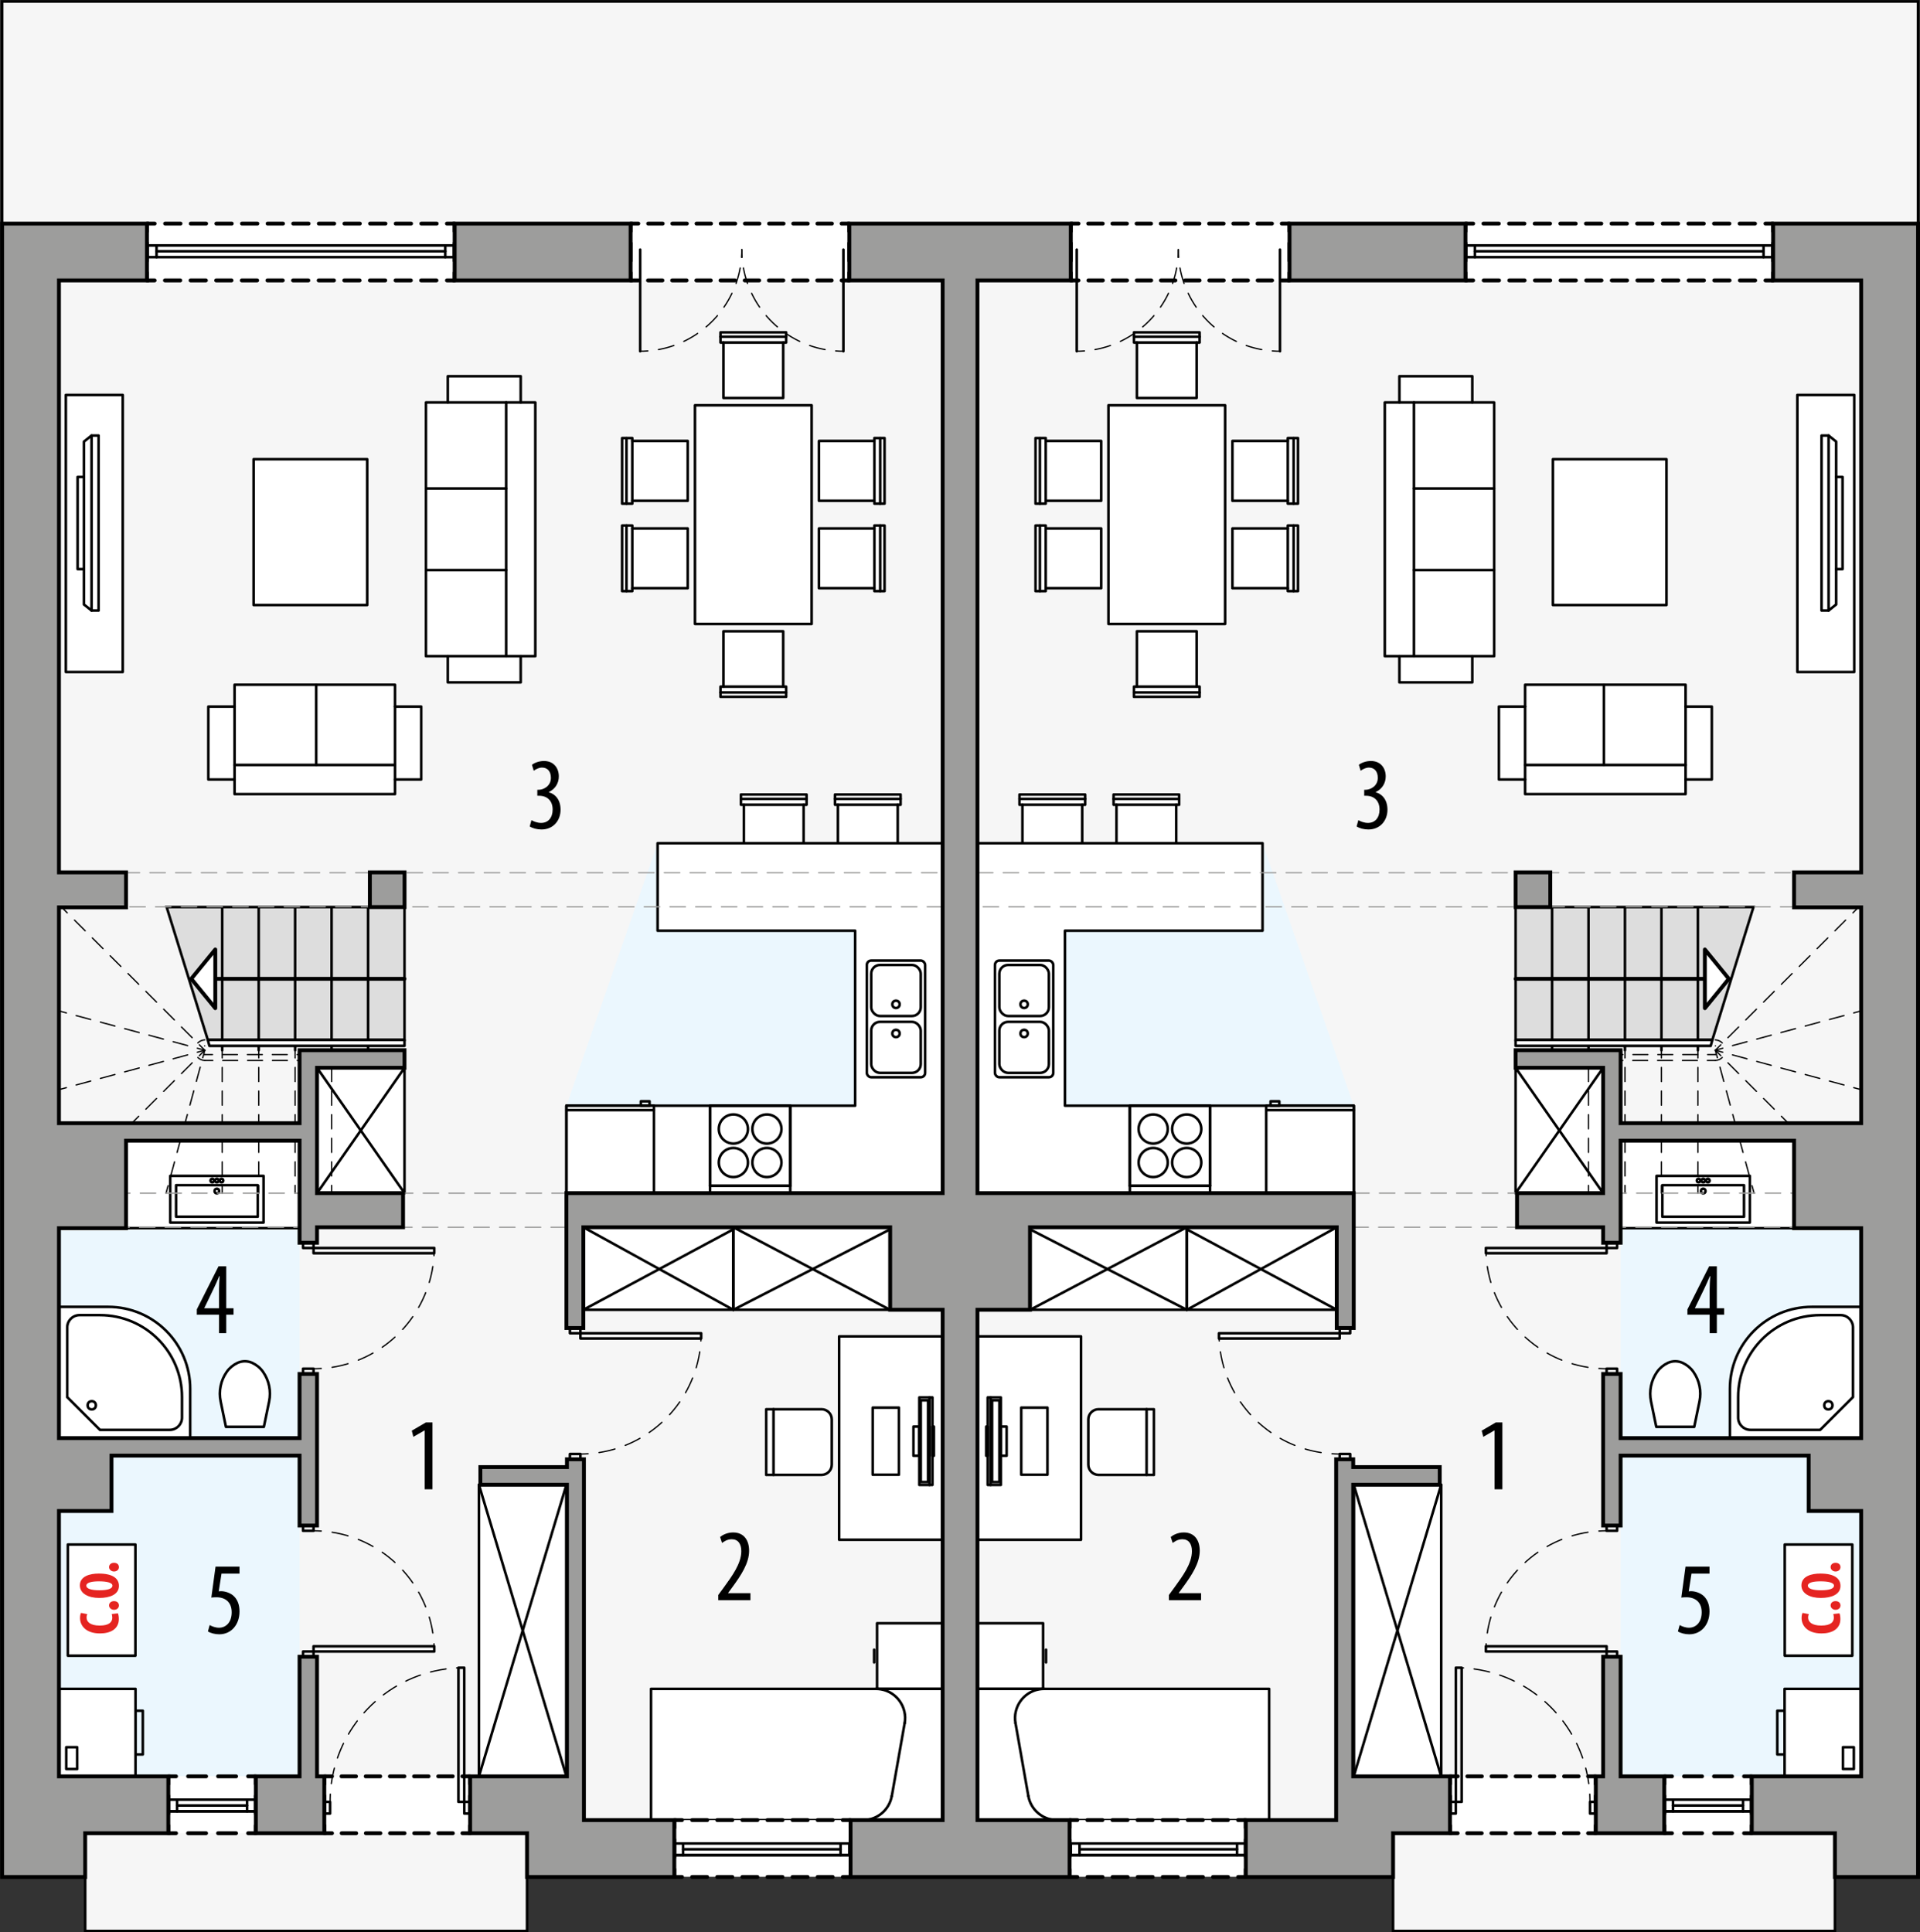 <?xml version="1.0" encoding="UTF-8"?><svg id="a" xmlns="http://www.w3.org/2000/svg" viewBox="0 0 373.23 375.68"><rect x="0" y="0" width="373.23" height="375.68" fill="#333333" stroke="none"/><polygon points=".41 .29 .41 358.38 16.56 358.41 16.56 366.92 16.56 375.42 102.45 375.42 102.45 364.71 270.8 364.71 270.8 375.42 356.69 375.42 356.69 366.92 356.69 358.41 372.85 358.38 372.85 .29 .41 .29" fill="#f6f6f6" stroke="#000" stroke-miterlimit="10" stroke-width=".5"/><rect x="315.03" y="221.77" width="46.76" height="123.59" fill="#ebf7fe" stroke-width="0"/><polygon points="245.43 163.94 190.01 163.94 190.01 231.97 263.15 231.97 263.15 214.97 245.43 163.94" fill="#ebf7fe" stroke-width="0"/><g id="b"><rect x="315.03" y="221.77" width="33.72" height="17.01" fill="#fff" stroke="#000" stroke-linecap="round" stroke-linejoin="round" stroke-width=".5"/><g id="c"><polygon points="228.65 156.46 228.65 167.23 217.03 167.23 217.03 156.46 216.47 156.46 216.47 154.47 229.22 154.47 229.22 156.46 228.65 156.46" fill="#fff" stroke="#000" stroke-linecap="round" stroke-linejoin="round" stroke-width=".5"/></g><g id="d"><line x1="228.65" y1="156.46" x2="217.03" y2="156.46" fill="none" stroke="#000" stroke-linecap="round" stroke-linejoin="round" stroke-width=".5"/></g><g id="e"><line x1="229.22" y1="155.32" x2="216.47" y2="155.32" fill="none" stroke="#000" stroke-linecap="round" stroke-linejoin="round" stroke-width=".5"/></g><g id="f"><polygon points="210.37 156.46 210.37 167.23 198.75 167.23 198.75 156.46 198.18 156.46 198.18 154.47 210.94 154.47 210.94 156.46 210.37 156.46" fill="#fff" stroke="#000" stroke-linecap="round" stroke-linejoin="round" stroke-width=".5"/></g><g id="g"><line x1="210.37" y1="156.46" x2="198.75" y2="156.46" fill="none" stroke="#000" stroke-linecap="round" stroke-linejoin="round" stroke-width=".5"/></g><g id="h"><line x1="210.94" y1="155.32" x2="198.18" y2="155.32" fill="none" stroke="#000" stroke-linecap="round" stroke-linejoin="round" stroke-width=".5"/></g><polygon points="263.15 214.97 207.02 214.97 207.02 180.95 245.43 180.95 245.43 163.94 190.01 163.94 190.01 231.97 263.15 231.97 263.15 214.97" fill="#fff" stroke="#000" stroke-linecap="round" stroke-linejoin="round" stroke-width=".5"/><g id="i"><rect x="193.41" y="186.76" width="11.34" height="22.68" rx=".85" ry=".85" fill="#fff" stroke="#000" stroke-linecap="round" stroke-linejoin="round" stroke-width=".5"/></g><g id="j"><circle cx="199.08" cy="200.93" r=".71" fill="none" stroke="#000" stroke-linecap="round" stroke-linejoin="round" stroke-width=".5"/></g><g id="k"><circle cx="199.08" cy="195.26" r=".71" fill="none" stroke="#000" stroke-linecap="round" stroke-linejoin="round" stroke-width=".5"/></g><g id="l"><rect x="194.26" y="187.61" width="9.64" height="9.92" rx="1.7" ry="1.7" fill="none" stroke="#000" stroke-linecap="round" stroke-linejoin="round" stroke-width=".5"/></g><g id="m"><rect x="194.26" y="198.67" width="9.64" height="9.92" rx="1.7" ry="1.7" fill="none" stroke="#000" stroke-linecap="round" stroke-linejoin="round" stroke-width=".5"/></g><g id="n"><rect x="246.14" y="214.97" width="17.01" height="17.01" fill="#fff" stroke="#000" stroke-linecap="round" stroke-linejoin="round" stroke-width=".5"/></g><g id="o"><line x1="246.14" y1="215.82" x2="263.15" y2="215.82" fill="none" stroke="#000" stroke-linecap="round" stroke-linejoin="round" stroke-width=".5"/></g><g id="p"><rect x="246.99" y="214.11" width="1.7" height=".85" fill="none" stroke="#000" stroke-linecap="round" stroke-linejoin="round" stroke-width=".5"/></g><g id="q"><line x1="263.15" y1="231.97" x2="263.15" y2="214.97" fill="none" stroke="#000" stroke-linecap="round" stroke-linejoin="round" stroke-width=".5"/></g><g id="r"><polygon points="235.22 214.97 235.22 230.56 235.22 231.97 219.63 231.97 219.63 214.97 235.22 214.97" fill="#fff" stroke="#000" stroke-linecap="round" stroke-linejoin="round" stroke-width=".5"/></g><g id="s"><circle cx="230.69" cy="219.5" r="2.83" fill="none" stroke="#000" stroke-linecap="round" stroke-linejoin="round" stroke-width=".5"/></g><g id="t"><circle cx="230.69" cy="226.02" r="2.83" fill="none" stroke="#000" stroke-linecap="round" stroke-linejoin="round" stroke-width=".5"/></g><g id="u"><circle cx="224.17" cy="226.02" r="2.83" fill="none" stroke="#000" stroke-linecap="round" stroke-linejoin="round" stroke-width=".5"/></g><g id="v"><circle cx="224.17" cy="219.5" r="2.83" fill="none" stroke="#000" stroke-linecap="round" stroke-linejoin="round" stroke-width=".5"/></g><g id="w"><line x1="219.63" y1="230.56" x2="235.22" y2="230.56" fill="none" stroke="#000" stroke-linecap="round" stroke-linejoin="round" stroke-width=".5"/></g><g id="x"><line x1="235.22" y1="230.56" x2="235.22" y2="230.56" fill="none" stroke="#000" stroke-linecap="round" stroke-linejoin="round" stroke-width=".5"/></g><rect x="219.63" y="214.97" width="15.59" height="15.59" fill="none" stroke="#000" stroke-linecap="round" stroke-linejoin="round" stroke-width=".5"/><g id="y"><path d="m321.97,277.41l-1.02-4.93c-.42-2.01.01-4.1,1.19-5.78.53-.75,1.25-1.34,2.08-1.73.91-.42,1.96-.42,2.87,0,.83.39,1.55.98,2.08,1.73,1.18,1.68,1.61,3.77,1.19,5.78l-1.02,4.93h-7.37" fill="#fff" stroke="#000" stroke-linecap="round" stroke-linejoin="round" stroke-width=".5"/></g><polygon points="250.34 97.36 239.57 97.36 239.57 85.73 250.34 85.73 250.34 85.17 252.32 85.17 252.32 97.92 250.34 97.92 250.34 97.36" fill="#fff" stroke="#000" stroke-linecap="round" stroke-linejoin="round" stroke-width=".5"/><line x1="250.34" y1="97.36" x2="250.34" y2="85.73" fill="none" stroke="#000" stroke-linecap="round" stroke-linejoin="round" stroke-width=".5"/><line x1="251.47" y1="97.92" x2="251.47" y2="85.17" fill="none" stroke="#000" stroke-linecap="round" stroke-linejoin="round" stroke-width=".5"/><polygon points="203.28 97.36 214.06 97.36 214.06 85.73 203.28 85.73 203.28 85.17 201.3 85.17 201.3 97.92 203.28 97.92 203.28 97.36" fill="#fff" stroke="#000" stroke-linecap="round" stroke-linejoin="round" stroke-width=".5"/><line x1="203.28" y1="97.36" x2="203.28" y2="85.73" fill="none" stroke="#000" stroke-linecap="round" stroke-linejoin="round" stroke-width=".5"/><line x1="202.15" y1="97.92" x2="202.15" y2="85.17" fill="none" stroke="#000" stroke-linecap="round" stroke-linejoin="round" stroke-width=".5"/><polygon points="250.34 114.36 239.57 114.36 239.57 102.74 250.34 102.74 250.34 102.17 252.32 102.17 252.32 114.93 250.34 114.93 250.34 114.36" fill="#fff" stroke="#000" stroke-linecap="round" stroke-linejoin="round" stroke-width=".5"/><line x1="250.34" y1="114.36" x2="250.34" y2="102.74" fill="none" stroke="#000" stroke-linecap="round" stroke-linejoin="round" stroke-width=".5"/><line x1="251.47" y1="114.93" x2="251.47" y2="102.17" fill="none" stroke="#000" stroke-linecap="round" stroke-linejoin="round" stroke-width=".5"/><polygon points="203.28 114.36 214.06 114.36 214.06 102.74 203.28 102.74 203.28 102.17 201.3 102.17 201.3 114.93 203.28 114.93 203.28 114.36" fill="#fff" stroke="#000" stroke-linecap="round" stroke-linejoin="round" stroke-width=".5"/><line x1="203.28" y1="114.36" x2="203.28" y2="102.74" fill="none" stroke="#000" stroke-linecap="round" stroke-linejoin="round" stroke-width=".5"/><line x1="202.15" y1="114.93" x2="202.15" y2="102.17" fill="none" stroke="#000" stroke-linecap="round" stroke-linejoin="round" stroke-width=".5"/><polygon points="232.62 66.6 232.62 77.37 221 77.37 221 66.6 220.43 66.6 220.43 64.62 233.19 64.62 233.19 66.6 232.62 66.6" fill="#fff" stroke="#000" stroke-linecap="round" stroke-linejoin="round" stroke-width=".5"/><line x1="232.62" y1="66.6" x2="221" y2="66.6" fill="none" stroke="#000" stroke-linecap="round" stroke-linejoin="round" stroke-width=".5"/><line x1="233.19" y1="65.47" x2="220.43" y2="65.47" fill="none" stroke="#000" stroke-linecap="round" stroke-linejoin="round" stroke-width=".5"/><polygon points="232.62 133.5 232.62 122.73 221 122.73 221 133.5 220.43 133.5 220.43 135.48 233.19 135.48 233.19 133.5 232.62 133.5" fill="#fff" stroke="#000" stroke-linecap="round" stroke-linejoin="round" stroke-width=".5"/><line x1="232.62" y1="133.5" x2="221" y2="133.5" fill="none" stroke="#000" stroke-linecap="round" stroke-linejoin="round" stroke-width=".5"/><line x1="233.19" y1="134.63" x2="220.43" y2="134.63" fill="none" stroke="#000" stroke-linecap="round" stroke-linejoin="round" stroke-width=".5"/><rect x="215.47" y="78.79" width="22.68" height="42.52" fill="#fff" stroke="#000" stroke-linecap="round" stroke-linejoin="round" stroke-width=".5"/><polyline points="290.45 78.24 286.2 78.24 286.2 73.14 272.03 73.14 272.03 78.24 269.19 78.24 269.19 127.57 272.03 127.57 272.03 132.67 286.2 132.67 286.2 127.57 290.45 127.57 290.45 78.24" fill="#fff" stroke="#000" stroke-linecap="round" stroke-linejoin="round" stroke-width=".5"/><polyline points="272.03 78.24 274.86 78.24 274.86 127.57 272.03 127.57" fill="none" stroke="#000" stroke-linecap="round" stroke-linejoin="round" stroke-width=".5"/><line x1="286.2" y1="78.24" x2="274.86" y2="78.24" fill="none" stroke="#000" stroke-linecap="round" stroke-linejoin="round" stroke-width=".5"/><line x1="274.86" y1="127.57" x2="286.2" y2="127.57" fill="none" stroke="#000" stroke-linecap="round" stroke-linejoin="round" stroke-width=".5"/><line x1="290.45" y1="94.97" x2="274.86" y2="94.97" fill="none" stroke="#000" stroke-linecap="round" stroke-linejoin="round" stroke-width=".5"/><line x1="290.45" y1="110.84" x2="274.86" y2="110.84" fill="none" stroke="#000" stroke-linecap="round" stroke-linejoin="round" stroke-width=".5"/><polyline points="296.47 133.13 296.47 137.38 291.37 137.38 291.37 151.55 296.47 151.55 296.47 154.39 327.66 154.39 327.66 151.55 332.76 151.55 332.76 137.38 327.66 137.38 327.66 133.13 296.47 133.13" fill="#fff" stroke="#000" stroke-linecap="round" stroke-linejoin="round" stroke-width=".5"/><line x1="296.47" y1="137.38" x2="296.47" y2="148.72" fill="none" stroke="#000" stroke-linecap="round" stroke-linejoin="round" stroke-width=".5"/><line x1="327.66" y1="148.72" x2="327.66" y2="137.38" fill="none" stroke="#000" stroke-linecap="round" stroke-linejoin="round" stroke-width=".5"/><line x1="311.78" y1="133.13" x2="311.78" y2="148.72" fill="none" stroke="#000" stroke-linecap="round" stroke-linejoin="round" stroke-width=".5"/><polyline points="296.47 151.55 296.47 148.72 296.47 148.72 327.66 148.72 327.66 151.55" fill="none" stroke="#000" stroke-linecap="round" stroke-linejoin="round" stroke-width=".5"/><rect x="301.87" y="89.28" width="22.08" height="28.35" fill="#fff" stroke="#000" stroke-linecap="round" stroke-linejoin="round" stroke-width=".5"/><rect x="349.39" y="76.79" width="11.06" height="53.86" fill="#fff" stroke="#000" stroke-linecap="round" stroke-linejoin="round" stroke-width=".5"/><polygon points="355.46 84.68 354.09 84.68 354.09 118.7 355.46 118.7 355.46 118.7 356.93 117.52 356.93 110.65 358.17 110.65 358.17 92.73 356.93 92.73 356.93 85.86 355.46 84.68" fill="none" stroke="#000" stroke-linecap="round" stroke-linejoin="round" stroke-width=".5"/><line x1="355.46" y1="84.68" x2="355.46" y2="118.7" fill="none" stroke="#000" stroke-linecap="round" stroke-linejoin="round" stroke-width=".5"/><line x1="356.93" y1="110.65" x2="356.93" y2="92.73" fill="none" stroke="#000" stroke-linecap="round" stroke-linejoin="round" stroke-width=".5"/><rect x="345.49" y="332.6" width="1.42" height="8.5" fill="none" stroke="#000" stroke-linecap="round" stroke-linejoin="round" stroke-width=".5"/><rect x="346.91" y="328.35" width="14.88" height="17.01" fill="#fff" stroke="#000" stroke-linecap="round" stroke-linejoin="round" stroke-width=".5"/><polygon points="360.37 339.69 360.37 343.94 358.25 343.94 358.25 339.69 358.25 343.94 360.37 343.94 360.37 339.69 358.25 339.69 360.37 339.69" fill="none" stroke="#000" stroke-linecap="round" stroke-linejoin="round" stroke-width=".5"/><rect x="346.94" y="300.29" width="13.13" height="21.61" fill="#fff" stroke="#000" stroke-linecap="round" stroke-linejoin="round" stroke-width=".5"/><path d="m361.79,254.08h-9.57c-8.81,0-15.94,7.14-15.94,15.94v9.57s25.51,0,25.51,0v-25.51Z" fill="#fff" stroke="#000" stroke-linecap="round" stroke-linejoin="round" stroke-width=".5"/><circle cx="355.41" cy="273.22" r=".8" fill="none" stroke="#000" stroke-linecap="round" stroke-linejoin="round" stroke-width=".5"/><path d="m360.2,271.62l-6.38,6.38h-13.55c-1.32,0-2.39-1.07-2.39-2.39v-2.39s0-1.59,0-1.59c0-8.81,7.14-15.94,15.94-15.94h3.99c1.32,0,2.39,1.07,2.39,2.39,0,0,0,13.55,0,13.55Z" fill="none" stroke="#000" stroke-linecap="round" stroke-linejoin="round" stroke-width=".5"/><rect x="263.15" y="288.67" width="17.01" height="56.69" fill="#fff" stroke="#000" stroke-linecap="round" stroke-linejoin="round" stroke-width=".5"/><line x1="280.15" y1="288.67" x2="263.15" y2="345.36" fill="none" stroke="#000" stroke-linecap="round" stroke-linejoin="round" stroke-width=".5"/><line x1="280.15" y1="345.36" x2="263.15" y2="288.67" fill="none" stroke="#000" stroke-linecap="round" stroke-linejoin="round" stroke-width=".5"/><rect x="294.62" y="207.6" width="17.01" height="24.38" fill="#fff" stroke="#000" stroke-linecap="round" stroke-linejoin="round" stroke-width=".5"/><line x1="311.63" y1="207.6" x2="294.62" y2="231.97" fill="none" stroke="#000" stroke-linecap="round" stroke-linejoin="round" stroke-width=".5"/><line x1="311.63" y1="231.97" x2="294.62" y2="207.6" fill="none" stroke="#000" stroke-linecap="round" stroke-linejoin="round" stroke-width=".5"/><polyline points="340.16 228.62 340.16 237.69 322.02 237.69 322.02 228.62 340.16 228.62" fill="none" stroke="#000" stroke-linecap="round" stroke-linejoin="round" stroke-width=".5"/><rect x="323.15" y="230.43" width="15.87" height="6.12" fill="none" stroke="#000" stroke-linecap="round" stroke-linejoin="round" stroke-width=".5"/><circle cx="331.09" cy="231.57" r=".45" fill="none" stroke="#000" stroke-linecap="round" stroke-linejoin="round" stroke-width=".5"/><circle cx="331.09" cy="229.53" r=".34" fill="none" stroke="#000" stroke-linecap="round" stroke-linejoin="round" stroke-width=".5"/><circle cx="330.18" cy="229.53" r=".34" fill="none" stroke="#000" stroke-linecap="round" stroke-linejoin="round" stroke-width=".5"/><circle cx="332" cy="229.53" r=".34" fill="none" stroke="#000" stroke-linecap="round" stroke-linejoin="round" stroke-width=".5"/><g id="z"><polyline points="202.77 328.35 202.77 315.59 190.01 315.59 190.01 328.35 202.77 328.35" fill="#fff" stroke="#000" stroke-linecap="round" stroke-linejoin="round" stroke-width=".5"/></g><g id="aa"><polyline points="246.71 353.86 190.01 353.86 190.01 328.35 246.71 328.35 246.71 353.86" fill="#fff" stroke="#000" stroke-linecap="round" stroke-linejoin="round" stroke-width=".5"/></g><g id="ab"><line x1="197.4" y1="335" x2="199.9" y2="349.18" fill="none" stroke="#000" stroke-linecap="round" stroke-linejoin="round" stroke-width=".5"/></g><g id="ac"><path d="m205.48,353.86c-2.75,0-5.11-1.98-5.58-4.68" fill="none" stroke="#000" stroke-linecap="round" stroke-linejoin="round" stroke-width=".5"/></g><g id="ad"><path d="m197.4,335c-.54-3.08,1.52-6.02,4.6-6.57.33-.06.65-.09.98-.09" fill="none" stroke="#000" stroke-linecap="round" stroke-linejoin="round" stroke-width=".5"/></g><g id="ae"><line x1="203.34" y1="323.21" x2="203.34" y2="320.73" fill="none" stroke="#000" stroke-linecap="round" stroke-linejoin="round" stroke-width=".5"/></g><g id="af"><rect x="190.01" y="259.82" width="20.13" height="39.54" fill="#fff" stroke="#000" stroke-linecap="round" stroke-linejoin="round" stroke-width=".5"/></g><g id="ag"><path d="m224.31,286.74h-10.77c-1.1,0-1.98-.89-1.98-1.98v-8.79c0-1.1.89-1.98,1.98-1.98h10.77s0,12.76,0,12.76" fill="#fff" stroke="#000" stroke-linecap="round" stroke-linejoin="round" stroke-width=".5"/></g><g id="ah"><line x1="222.89" y1="286.74" x2="222.89" y2="273.98" fill="none" stroke="#000" stroke-linecap="round" stroke-linejoin="round" stroke-width=".5"/></g><g id="ai"><line x1="192.56" y1="288.7" x2="192.56" y2="271.69" fill="none" stroke="#000" stroke-linecap="round" stroke-linejoin="round" stroke-width=".5"/></g><g id="aj"><rect x="192" y="271.69" width="2.55" height="17.01" fill="none" stroke="#000" stroke-linecap="round" stroke-linejoin="round" stroke-width=".5"/></g><g id="ak"><rect x="192.85" y="272.26" width="1.42" height="15.87" fill="none" stroke="#000" stroke-linecap="round" stroke-linejoin="round" stroke-width=".5"/></g><g id="al"><rect x="194.55" y="277.36" width="1.13" height="5.67" fill="none" stroke="#000" stroke-linecap="round" stroke-linejoin="round" stroke-width=".5"/></g><g id="am"><polyline points="198.52 273.67 198.52 286.71 203.62 286.71 203.62 273.67 198.52 273.67" fill="none" stroke="#000" stroke-linecap="round" stroke-linejoin="round" stroke-width=".5"/></g><g id="an"><rect x="191.71" y="277.36" width=".28" height="5.67" fill="none" stroke="#000" stroke-linecap="round" stroke-linejoin="round" stroke-width=".5"/></g><rect x="200.26" y="238.6" width="30.43" height="16.05" fill="#fff" stroke="#000" stroke-linecap="round" stroke-linejoin="round" stroke-width=".5"/><line x1="230.69" y1="254.65" x2="200.22" y2="239" fill="none" stroke="#000" stroke-linecap="round" stroke-linejoin="round" stroke-width=".5"/><line x1="200.26" y1="254.65" x2="230.69" y2="238.6" fill="none" stroke="#000" stroke-linecap="round" stroke-linejoin="round" stroke-width=".5"/><rect x="230.73" y="238.6" width="29.13" height="16.05" fill="#fff" stroke="#000" stroke-linecap="round" stroke-linejoin="round" stroke-width=".5"/><line x1="259.85" y1="254.65" x2="230.69" y2="239" fill="none" stroke="#000" stroke-linecap="round" stroke-linejoin="round" stroke-width=".5"/><line x1="230.73" y1="254.65" x2="259.85" y2="238.6" fill="none" stroke="#000" stroke-linecap="round" stroke-linejoin="round" stroke-width=".5"/></g><polygon points="332.86 202.18 294.62 202.18 294.62 176.35 340.86 176.35 332.86 202.18" fill="#ddd" fill-rule="evenodd" stroke="#000" stroke-miterlimit="10" stroke-width=".5"/><line x1="308.79" y1="176.41" x2="308.79" y2="204.19" fill="none" stroke="#000" stroke-linecap="round" stroke-linejoin="round" stroke-width=".5"/><line x1="315.88" y1="176.41" x2="315.88" y2="204.19" fill="none" stroke="#000" stroke-linecap="round" stroke-linejoin="round" stroke-width=".5"/><line x1="322.97" y1="176.41" x2="322.97" y2="204.19" fill="none" stroke="#000" stroke-linecap="round" stroke-linejoin="round" stroke-width=".5"/><line x1="301.71" y1="204.19" x2="301.71" y2="176.41" fill="none" stroke="#000" stroke-linecap="round" stroke-linejoin="round" stroke-width=".5"/><line x1="330.05" y1="176.41" x2="330.05" y2="204.19" fill="none" stroke="#000" stroke-linecap="round" stroke-linejoin="round" stroke-width=".5"/><polygon points="332.54 203.34 294.62 203.34 294.62 202.18 332.86 202.18 332.54 203.34" fill="#fff" stroke="#000" stroke-linecap="round" stroke-linejoin="round" stroke-width=".5"/><line x1="294.62" y1="190.3" x2="331.41" y2="190.3" fill="none" stroke="#000" stroke-linecap="round" stroke-linejoin="round" stroke-width=".75"/><polygon points="331.41 184.6 336.07 190.3 331.41 196.01 331.41 184.6" fill="#fff" stroke="#000" stroke-linecap="round" stroke-linejoin="round" stroke-width=".75"/><line x1="308.79" y1="231.97" x2="308.79" y2="230.47" fill="none" stroke="#000" stroke-linecap="round" stroke-linejoin="round" stroke-width=".25"/><line x1="308.79" y1="228.64" x2="308.79" y2="206.61" fill="none" stroke="#000" stroke-dasharray="0 0 2.75 1.84" stroke-linecap="round" stroke-linejoin="round" stroke-width=".25"/><line x1="308.79" y1="205.69" x2="308.79" y2="204.19" fill="none" stroke="#000" stroke-linecap="round" stroke-linejoin="round" stroke-width=".25"/><line x1="315.88" y1="231.97" x2="315.88" y2="230.47" fill="none" stroke="#000" stroke-linecap="round" stroke-linejoin="round" stroke-width=".25"/><line x1="315.88" y1="228.64" x2="315.88" y2="206.61" fill="none" stroke="#000" stroke-dasharray="0 0 2.75 1.84" stroke-linecap="round" stroke-linejoin="round" stroke-width=".25"/><line x1="315.88" y1="205.69" x2="315.88" y2="204.19" fill="none" stroke="#000" stroke-linecap="round" stroke-linejoin="round" stroke-width=".25"/><line x1="322.97" y1="231.97" x2="322.97" y2="230.47" fill="none" stroke="#000" stroke-linecap="round" stroke-linejoin="round" stroke-width=".25"/><line x1="322.97" y1="228.64" x2="322.97" y2="206.61" fill="none" stroke="#000" stroke-dasharray="0 0 2.75 1.84" stroke-linecap="round" stroke-linejoin="round" stroke-width=".25"/><line x1="322.97" y1="205.69" x2="322.97" y2="204.19" fill="none" stroke="#000" stroke-linecap="round" stroke-linejoin="round" stroke-width=".25"/><line x1="330.05" y1="231.97" x2="330.05" y2="230.47" fill="none" stroke="#000" stroke-linecap="round" stroke-linejoin="round" stroke-width=".25"/><line x1="330.05" y1="228.64" x2="330.05" y2="206.61" fill="none" stroke="#000" stroke-dasharray="0 0 2.75 1.84" stroke-linecap="round" stroke-linejoin="round" stroke-width=".25"/><line x1="330.05" y1="205.69" x2="330.05" y2="204.19" fill="none" stroke="#000" stroke-linecap="round" stroke-linejoin="round" stroke-width=".25"/><line x1="333.44" y1="204.19" x2="334.89" y2="203.8" fill="none" stroke="#000" stroke-linecap="round" stroke-linejoin="round" stroke-width=".25"/><line x1="336.78" y1="203.29" x2="359.4" y2="197.19" fill="none" stroke="#000" stroke-dasharray="0 0 2.93 1.95" stroke-linecap="round" stroke-linejoin="round" stroke-width=".25"/><line x1="360.34" y1="196.93" x2="361.79" y2="196.54" fill="none" stroke="#000" stroke-linecap="round" stroke-linejoin="round" stroke-width=".25"/><line x1="333.44" y1="204.19" x2="334.51" y2="203.13" fill="none" stroke="#000" stroke-linecap="round" stroke-linejoin="round" stroke-width=".25"/><line x1="335.89" y1="201.75" x2="359.49" y2="178.17" fill="none" stroke="#000" stroke-dasharray="0 0 2.94 1.96" stroke-linecap="round" stroke-linejoin="round" stroke-width=".25"/><line x1="360.19" y1="177.47" x2="361.25" y2="176.41" fill="none" stroke="#000" stroke-linecap="round" stroke-linejoin="round" stroke-width=".25"/><line x1="333.44" y1="204.19" x2="334.89" y2="204.58" fill="none" stroke="#000" stroke-linecap="round" stroke-linejoin="round" stroke-width=".25"/><line x1="336.78" y1="205.09" x2="359.4" y2="211.2" fill="none" stroke="#000" stroke-dasharray="0 0 2.93 1.95" stroke-linecap="round" stroke-linejoin="round" stroke-width=".25"/><line x1="360.34" y1="211.46" x2="361.79" y2="211.85" fill="none" stroke="#000" stroke-linecap="round" stroke-linejoin="round" stroke-width=".25"/><line x1="333.44" y1="204.19" x2="334.51" y2="205.25" fill="none" stroke="#000" stroke-linecap="round" stroke-linejoin="round" stroke-width=".25"/><line x1="335.89" y1="206.64" x2="359.49" y2="230.22" fill="none" stroke="#000" stroke-dasharray="0 0 2.94 1.96" stroke-linecap="round" stroke-linejoin="round" stroke-width=".25"/><line x1="360.19" y1="230.91" x2="361.25" y2="231.97" fill="none" stroke="#000" stroke-linecap="round" stroke-linejoin="round" stroke-width=".25"/><line x1="333.44" y1="204.19" x2="333.84" y2="205.64" fill="none" stroke="#000" stroke-linecap="round" stroke-linejoin="round" stroke-width=".25"/><line x1="334.34" y1="207.48" x2="340.33" y2="229.6" fill="none" stroke="#000" stroke-dasharray="0 0 2.86 1.91" stroke-linecap="round" stroke-linejoin="round" stroke-width=".25"/><line x1="340.58" y1="230.53" x2="340.97" y2="231.97" fill="none" stroke="#000" stroke-linecap="round" stroke-linejoin="round" stroke-width=".25"/><line x1="333.39" y1="206.18" x2="331.89" y2="206.18" fill="none" stroke="#000" stroke-linecap="round" stroke-linejoin="round" stroke-width=".25"/><line x1="329.95" y1="206.18" x2="297.09" y2="206.18" fill="none" stroke="#000" stroke-dasharray="0 0 2.9 1.93" stroke-linecap="round" stroke-linejoin="round" stroke-width=".25"/><line x1="296.12" y1="206.18" x2="294.62" y2="206.18" fill="none" stroke="#000" stroke-linecap="round" stroke-linejoin="round" stroke-width=".25"/><line x1="333.44" y1="205.04" x2="331.94" y2="205.04" fill="none" stroke="#000" stroke-linecap="round" stroke-linejoin="round" stroke-width=".25"/><line x1="330.01" y1="205.04" x2="297.09" y2="205.04" fill="none" stroke="#000" stroke-dasharray="0 0 2.9 1.94" stroke-linecap="round" stroke-linejoin="round" stroke-width=".25"/><line x1="296.12" y1="205.04" x2="294.62" y2="205.04" fill="none" stroke="#000" stroke-linecap="round" stroke-linejoin="round" stroke-width=".25"/><path d="m333.44,206.18c.53-.02,1-.23,1.35-.58" fill="none" stroke="#000" stroke-linecap="round" stroke-linejoin="round" stroke-width=".25"/><path d="m334.79,202.76c-.35-.34-.82-.56-1.35-.58" fill="none" stroke="#000" stroke-linecap="round" stroke-linejoin="round" stroke-width=".25"/><path d="m333.44,205.04c.47,0,.85-.38.85-.85s-.38-.85-.85-.85" fill="none" stroke="#000" stroke-dasharray="0 2.65" stroke-linecap="round" stroke-linejoin="round" stroke-width=".25"/><g id="ao"><rect x="208.15" y="43.47" width="42.52" height="11.05" fill="#fff" stroke-width="0"/><polyline points="250.67 53.02 250.67 54.52 249.17 54.52" fill="none" stroke="#000" stroke-linecap="round" stroke-linejoin="round" stroke-width=".75"/><line x1="247.29" y1="54.52" x2="210.59" y2="54.52" fill="none" stroke="#000" stroke-dasharray="0 0 2.82 1.88" stroke-linecap="round" stroke-linejoin="round" stroke-width=".75"/><polyline points="209.65 54.52 208.15 54.52 208.15 53.02" fill="none" stroke="#000" stroke-linecap="round" stroke-linejoin="round" stroke-width=".75"/><line x1="208.15" y1="50.72" x2="208.15" y2="46.12" fill="none" stroke="#000" stroke-dasharray="0 0 3.45 2.3" stroke-linecap="round" stroke-linejoin="round" stroke-width=".75"/><polyline points="208.15 44.97 208.15 43.47 209.65 43.47" fill="none" stroke="#000" stroke-linecap="round" stroke-linejoin="round" stroke-width=".75"/><line x1="211.54" y1="43.47" x2="248.23" y2="43.47" fill="none" stroke="#000" stroke-dasharray="0 0 2.82 1.88" stroke-linecap="round" stroke-linejoin="round" stroke-width=".75"/><polyline points="249.17 43.47 250.67 43.47 250.67 44.97" fill="none" stroke="#000" stroke-linecap="round" stroke-linejoin="round" stroke-width=".75"/><line x1="250.67" y1="47.27" x2="250.67" y2="51.87" fill="none" stroke="#000" stroke-dasharray="0 0 3.45 2.3" stroke-linecap="round" stroke-linejoin="round" stroke-width=".75"/><rect x="207.92" y="353.86" width="34.25" height="11.05" fill="#fff" stroke-width="0"/><polyline points="242.17 363.42 242.17 364.92 240.67 364.92" fill="none" stroke="#000" stroke-linecap="round" stroke-linejoin="round" stroke-width=".75"/><line x1="238.72" y1="364.92" x2="210.39" y2="364.92" fill="none" stroke="#000" stroke-dasharray="0 0 2.93 1.95" stroke-linecap="round" stroke-linejoin="round" stroke-width=".75"/><polyline points="209.42 364.92 207.92 364.92 207.92 363.42" fill="none" stroke="#000" stroke-linecap="round" stroke-linejoin="round" stroke-width=".75"/><line x1="207.92" y1="361.12" x2="207.92" y2="356.51" fill="none" stroke="#000" stroke-dasharray="0 0 3.45 2.3" stroke-linecap="round" stroke-linejoin="round" stroke-width=".75"/><polyline points="207.92 355.36 207.92 353.86 209.42 353.86" fill="none" stroke="#000" stroke-linecap="round" stroke-linejoin="round" stroke-width=".75"/><line x1="211.37" y1="353.86" x2="239.69" y2="353.86" fill="none" stroke="#000" stroke-dasharray="0 0 2.93 1.95" stroke-linecap="round" stroke-linejoin="round" stroke-width=".75"/><polyline points="240.67 353.86 242.17 353.86 242.17 355.36" fill="none" stroke="#000" stroke-linecap="round" stroke-linejoin="round" stroke-width=".75"/><line x1="242.17" y1="357.66" x2="242.17" y2="362.27" fill="none" stroke="#000" stroke-dasharray="0 0 3.45 2.3" stroke-linecap="round" stroke-linejoin="round" stroke-width=".75"/><rect x="281.86" y="345.36" width="28.35" height="11.05" fill="#fff" stroke-width="0"/><polyline points="310.21 354.91 310.21 356.41 308.71 356.41" fill="none" stroke="#000" stroke-linecap="round" stroke-linejoin="round" stroke-width=".75"/><line x1="306.83" y1="356.41" x2="284.3" y2="356.41" fill="none" stroke="#000" stroke-dasharray="0 0 2.82 1.88" stroke-linecap="round" stroke-linejoin="round" stroke-width=".75"/><polyline points="283.36 356.41 281.86 356.41 281.86 354.91" fill="none" stroke="#000" stroke-linecap="round" stroke-linejoin="round" stroke-width=".75"/><line x1="281.86" y1="352.61" x2="281.86" y2="348.01" fill="none" stroke="#000" stroke-dasharray="0 0 3.45 2.3" stroke-linecap="round" stroke-linejoin="round" stroke-width=".75"/><polyline points="281.86 346.86 281.86 345.36 283.36 345.36" fill="none" stroke="#000" stroke-linecap="round" stroke-linejoin="round" stroke-width=".75"/><line x1="285.24" y1="345.36" x2="307.77" y2="345.36" fill="none" stroke="#000" stroke-dasharray="0 0 2.82 1.88" stroke-linecap="round" stroke-linejoin="round" stroke-width=".75"/><polyline points="308.71 345.36 310.21 345.36 310.21 346.86" fill="none" stroke="#000" stroke-linecap="round" stroke-linejoin="round" stroke-width=".75"/><line x1="310.21" y1="349.16" x2="310.21" y2="353.76" fill="none" stroke="#000" stroke-dasharray="0 0 3.45 2.3" stroke-linecap="round" stroke-linejoin="round" stroke-width=".75"/><rect x="323.52" y="345.36" width="17.01" height="11.05" fill="#fff" stroke-width="0"/><polyline points="340.53 354.91 340.53 356.41 339.03 356.41" fill="none" stroke="#000" stroke-linecap="round" stroke-linejoin="round" stroke-width=".75"/><line x1="336.7" y1="356.41" x2="326.19" y2="356.41" fill="none" stroke="#000" stroke-dasharray="0 0 3.5 2.33" stroke-linecap="round" stroke-linejoin="round" stroke-width=".75"/><polyline points="325.02 356.41 323.52 356.41 323.52 354.91" fill="none" stroke="#000" stroke-linecap="round" stroke-linejoin="round" stroke-width=".75"/><line x1="323.52" y1="352.61" x2="323.52" y2="348.01" fill="none" stroke="#000" stroke-dasharray="0 0 3.45 2.3" stroke-linecap="round" stroke-linejoin="round" stroke-width=".75"/><polyline points="323.52 346.86 323.52 345.36 325.02 345.36" fill="none" stroke="#000" stroke-linecap="round" stroke-linejoin="round" stroke-width=".75"/><line x1="327.36" y1="345.36" x2="337.86" y2="345.36" fill="none" stroke="#000" stroke-dasharray="0 0 3.5 2.33" stroke-linecap="round" stroke-linejoin="round" stroke-width=".75"/><polyline points="339.03 345.36 340.53 345.36 340.53 346.86" fill="none" stroke="#000" stroke-linecap="round" stroke-linejoin="round" stroke-width=".75"/><line x1="340.53" y1="349.16" x2="340.53" y2="353.76" fill="none" stroke="#000" stroke-dasharray="0 0 3.45 2.3" stroke-linecap="round" stroke-linejoin="round" stroke-width=".75"/><rect x="284.88" y="43.47" width="59.82" height="11.05" fill="#fff" stroke-width="0"/><polyline points="344.69 53.02 344.69 54.52 343.19 54.52" fill="none" stroke="#000" stroke-linecap="round" stroke-linejoin="round" stroke-width=".75"/><line x1="341.2" y1="54.52" x2="287.37" y2="54.52" fill="none" stroke="#000" stroke-dasharray="0 0 2.99 1.99" stroke-linecap="round" stroke-linejoin="round" stroke-width=".75"/><polyline points="286.37 54.52 284.87 54.52 284.87 53.02" fill="none" stroke="#000" stroke-linecap="round" stroke-linejoin="round" stroke-width=".75"/><line x1="284.87" y1="50.72" x2="284.87" y2="46.12" fill="none" stroke="#000" stroke-dasharray="0 0 3.45 2.3" stroke-linecap="round" stroke-linejoin="round" stroke-width=".75"/><polyline points="284.87 44.97 284.87 43.47 286.37 43.47" fill="none" stroke="#000" stroke-linecap="round" stroke-linejoin="round" stroke-width=".75"/><line x1="288.37" y1="43.47" x2="342.19" y2="43.47" fill="none" stroke="#000" stroke-dasharray="0 0 2.99 1.99" stroke-linecap="round" stroke-linejoin="round" stroke-width=".75"/><polyline points="343.19 43.47 344.69 43.47 344.69 44.97" fill="none" stroke="#000" stroke-linecap="round" stroke-linejoin="round" stroke-width=".75"/><line x1="344.69" y1="47.27" x2="344.69" y2="51.87" fill="none" stroke="#000" stroke-dasharray="0 0 3.45 2.3" stroke-linecap="round" stroke-linejoin="round" stroke-width=".75"/></g><g id="ap"><g id="aq"><rect x="281.86" y="350.32" width="1.13" height="2.27" fill="none" stroke="#000" stroke-linecap="round" stroke-linejoin="round" stroke-width=".5"/></g><g id="ar"><rect x="309.08" y="350.32" width="1.13" height="2.27" fill="none" stroke="#000" stroke-linecap="round" stroke-linejoin="round" stroke-width=".5"/></g><g id="as"><rect x="283" y="324.24" width="1.13" height="26.08" fill="none" stroke="#000" stroke-linecap="round" stroke-linejoin="round" stroke-width=".5"/></g><g id="at"><path d="m283,324.24c.5,0,1,.01,1.5.04" fill="none" stroke="#000" stroke-linecap="round" stroke-linejoin="round" stroke-width=".25"/><path d="m286.54,324.48c11.91,1.62,21.26,11.27,22.42,23.32" fill="none" stroke="#000" stroke-dasharray="0 0 3.08 2.05" stroke-linecap="round" stroke-linejoin="round" stroke-width=".25"/><path d="m309.03,348.82c.03.5.04,1,.04,1.5" fill="none" stroke="#000" stroke-linecap="round" stroke-linejoin="round" stroke-width=".25"/></g><rect x="312.31" y="241.61" width="2.04" height="1.02" fill="none" stroke="#000" stroke-linecap="round" stroke-linejoin="round" stroke-width=".5"/><rect x="312.31" y="266.1" width="2.04" height="1.02" fill="none" stroke="#000" stroke-linecap="round" stroke-linejoin="round" stroke-width=".5"/><rect x="288.84" y="242.63" width="23.47" height="1.02" fill="none" stroke="#000" stroke-linecap="round" stroke-linejoin="round" stroke-width=".5"/><path d="m288.84,242.63c0,.5.02,1,.05,1.5" fill="none" stroke="#000" stroke-linecap="round" stroke-linejoin="round" stroke-width=".25"/><path d="m289.11,246.24c1.61,10.42,10.07,18.58,20.64,19.73" fill="none" stroke="#000" stroke-dasharray="0 0 3.17 2.12" stroke-linecap="round" stroke-linejoin="round" stroke-width=".25"/><path d="m310.81,266.06c.5.03,1,.05,1.5.05" fill="none" stroke="#000" stroke-linecap="round" stroke-linejoin="round" stroke-width=".25"/><rect x="312.31" y="321.09" width="2.04" height="1.02" fill="none" stroke="#000" stroke-linecap="round" stroke-linejoin="round" stroke-width=".5"/><rect x="312.31" y="296.6" width="2.04" height="1.02" fill="none" stroke="#000" stroke-linecap="round" stroke-linejoin="round" stroke-width=".5"/><rect x="288.84" y="320.07" width="23.47" height="1.02" fill="none" stroke="#000" stroke-linecap="round" stroke-linejoin="round" stroke-width=".5"/><path d="m288.84,321.09c0-.5.02-1,.05-1.5" fill="none" stroke="#000" stroke-linecap="round" stroke-linejoin="round" stroke-width=".25"/><path d="m289.11,317.49c1.61-10.42,10.07-18.58,20.64-19.73" fill="none" stroke="#000" stroke-dasharray="0 0 3.17 2.12" stroke-linecap="round" stroke-linejoin="round" stroke-width=".25"/><path d="m310.81,297.67c.5-.03,1-.05,1.5-.05" fill="none" stroke="#000" stroke-linecap="round" stroke-linejoin="round" stroke-width=".25"/><g id="au"><path d="m209.31,68.29c.5,0,1-.02,1.5-.06" fill="none" stroke="#000" stroke-linecap="round" stroke-linejoin="round" stroke-width=".25"/><path d="m212.86,67.97c8.4-1.53,14.94-8.36,16.04-16.9" fill="none" stroke="#000" stroke-dasharray="0 0 3.11 2.08" stroke-linecap="round" stroke-linejoin="round" stroke-width=".25"/><path d="m229.01,50.03c.04-.5.06-1,.06-1.5" fill="none" stroke="#000" stroke-linecap="round" stroke-linejoin="round" stroke-width=".25"/></g><g id="av"><line x1="209.31" y1="48.53" x2="209.31" y2="68.29" fill="none" stroke="#000" stroke-linecap="round" stroke-linejoin="round" stroke-width=".5"/></g><g id="aw"><path d="m248.82,68.29c-.5,0-1-.02-1.5-.06" fill="none" stroke="#000" stroke-linecap="round" stroke-linejoin="round" stroke-width=".25"/><path d="m245.26,67.97c-8.4-1.53-14.94-8.36-16.04-16.9" fill="none" stroke="#000" stroke-dasharray="0 0 3.11 2.08" stroke-linecap="round" stroke-linejoin="round" stroke-width=".25"/><path d="m229.12,50.03c-.04-.5-.06-1-.06-1.5" fill="none" stroke="#000" stroke-linecap="round" stroke-linejoin="round" stroke-width=".25"/></g><g id="ax"><line x1="248.82" y1="48.53" x2="248.82" y2="68.29" fill="none" stroke="#000" stroke-linecap="round" stroke-linejoin="round" stroke-width=".5"/></g><polyline points="344.52 49.99 344.52 47.72 342.82 47.72 342.82 49.99 344.52 49.99" fill="none" stroke="#000" stroke-linecap="round" stroke-linejoin="round" stroke-width=".5"/><polyline points="286.7 49.99 286.7 47.72 284.99 47.72 284.99 49.99 286.7 49.99" fill="none" stroke="#000" stroke-linecap="round" stroke-linejoin="round" stroke-width=".5"/><line x1="342.82" y1="49.99" x2="286.7" y2="49.99" fill="none" stroke="#000" stroke-linecap="round" stroke-linejoin="round" stroke-width=".5"/><line x1="342.82" y1="48.85" x2="286.7" y2="48.85" fill="none" stroke="#000" stroke-linecap="round" stroke-linejoin="round" stroke-width=".5"/><line x1="342.82" y1="47.72" x2="286.7" y2="47.72" fill="none" stroke="#000" stroke-linecap="round" stroke-linejoin="round" stroke-width=".5"/><rect x="260.42" y="258.19" width="2.04" height="1.02" fill="none" stroke="#000" stroke-linecap="round" stroke-linejoin="round" stroke-width=".5"/><rect x="260.42" y="282.68" width="2.04" height="1.02" fill="none" stroke="#000" stroke-linecap="round" stroke-linejoin="round" stroke-width=".5"/><rect x="236.95" y="259.21" width="23.47" height="1.02" fill="none" stroke="#000" stroke-linecap="round" stroke-linejoin="round" stroke-width=".5"/><path d="m236.95,259.21c0,.5.02,1,.05,1.5" fill="none" stroke="#000" stroke-linecap="round" stroke-linejoin="round" stroke-width=".25"/><path d="m237.23,262.82c1.61,10.42,10.07,18.58,20.64,19.73" fill="none" stroke="#000" stroke-dasharray="0 0 3.17 2.12" stroke-linecap="round" stroke-linejoin="round" stroke-width=".25"/><path d="m258.92,282.64c.5.03,1,.05,1.5.05" fill="none" stroke="#000" stroke-linecap="round" stroke-linejoin="round" stroke-width=".25"/><polyline points="242.17 358.4 242.17 360.67 240.47 360.67 240.47 358.4 242.17 358.4" fill="none" stroke="#000" stroke-linecap="round" stroke-linejoin="round" stroke-width=".5"/><polyline points="209.85 358.4 209.85 360.67 208.15 360.67 208.15 358.4 209.85 358.4" fill="none" stroke="#000" stroke-linecap="round" stroke-linejoin="round" stroke-width=".5"/><line x1="240.47" y1="358.4" x2="209.85" y2="358.4" fill="none" stroke="#000" stroke-linecap="round" stroke-linejoin="round" stroke-width=".5"/><line x1="240.47" y1="359.53" x2="209.85" y2="359.53" fill="none" stroke="#000" stroke-linecap="round" stroke-linejoin="round" stroke-width=".5"/><line x1="240.47" y1="360.67" x2="209.85" y2="360.67" fill="none" stroke="#000" stroke-linecap="round" stroke-linejoin="round" stroke-width=".5"/><line x1="208.15" y1="360.67" x2="242.17" y2="360.67" fill="none" stroke="#000" stroke-linecap="round" stroke-linejoin="round" stroke-width=".5"/><polyline points="340.53 349.89 340.53 352.16 338.83 352.16 338.83 349.89 340.53 349.89" fill="none" stroke="#000" stroke-linecap="round" stroke-linejoin="round" stroke-width=".5"/><polyline points="325.22 349.89 325.22 352.16 323.52 352.16 323.52 349.89 325.22 349.89" fill="none" stroke="#000" stroke-linecap="round" stroke-linejoin="round" stroke-width=".5"/><line x1="338.83" y1="349.89" x2="325.22" y2="349.89" fill="none" stroke="#000" stroke-linecap="round" stroke-linejoin="round" stroke-width=".5"/><line x1="338.83" y1="351.03" x2="325.22" y2="351.03" fill="none" stroke="#000" stroke-linecap="round" stroke-linejoin="round" stroke-width=".5"/><line x1="338.83" y1="352.16" x2="325.22" y2="352.16" fill="none" stroke="#000" stroke-linecap="round" stroke-linejoin="round" stroke-width=".5"/><line x1="323.52" y1="352.16" x2="340.53" y2="352.16" fill="none" stroke="#000" stroke-linecap="round" stroke-linejoin="round" stroke-width=".5"/></g><rect x="263.15" y="231.97" width="85.61" height="6.62" fill="none" stroke="#9d9d9c" stroke-dasharray="0 0 3 2" stroke-linecap="round" stroke-linejoin="round" stroke-width=".25"/><rect x="190.01" y="169.67" width="158.74" height="6.62" fill="none" stroke="#9d9d9c" stroke-dasharray="0 0 3 2" stroke-linecap="round" stroke-linejoin="round" stroke-width=".25"/><rect x="250.67" y="43.47" width="34.2" height="11.05" fill="#9d9d9c" stroke="#000" stroke-miterlimit="10" stroke-width=".75"/><polygon points="344.69 43.47 344.69 54.52 361.79 54.52 361.79 169.61 348.75 169.61 348.75 176.41 361.79 176.41 361.79 218.37 315.03 218.37 315.03 204.19 294.62 204.19 294.62 207.6 311.63 207.6 311.63 231.97 294.9 231.97 294.9 238.6 311.63 238.6 311.63 241.61 315.03 241.61 315.03 221.77 348.75 221.77 348.75 238.78 361.79 238.78 361.79 279.6 351.59 279.6 315.03 279.6 315.03 267.12 311.63 267.12 311.63 296.6 315.03 296.6 315.03 283 351.59 283 351.59 293.77 361.79 293.77 361.79 345.36 340.53 345.36 340.53 356.41 356.69 356.41 356.69 364.92 372.85 364.92 372.85 43.47 344.69 43.47" fill="#9d9d9c" fill-rule="evenodd" stroke="#000" stroke-miterlimit="10" stroke-width=".75"/><polygon points="263.05 288.67 279.87 288.67 279.87 285.23 263.05 285.23 263.05 283.71 259.74 283.71 259.74 353.86 242.17 353.86 242.17 364.92 270.8 364.92 270.8 356.41 281.86 356.41 281.86 345.36 263.05 345.36 263.05 288.67" fill="#9d9d9c" fill-rule="evenodd" stroke="#000" stroke-miterlimit="10" stroke-width=".75"/><polygon points="315.03 322.11 311.63 322.11 311.63 345.36 310.21 345.36 310.21 356.41 323.52 356.41 323.52 345.36 315.03 345.36 315.03 322.11" fill="#9d9d9c" fill-rule="evenodd" stroke="#000" stroke-miterlimit="10" stroke-width=".75"/><rect x="294.62" y="169.61" width="6.74" height="6.74" fill="#9d9d9c" stroke="#000" stroke-miterlimit="10" stroke-width=".75"/><path d="m357.57,313.66c.1.21.18.62.18,1.12,0,1.89-1.56,2.79-3.66,2.79-2.79,0-3.88-1.55-3.88-2.99,0-.51.1-.86.2-1l1.21.24c-.08.17-.14.35-.14.67,0,.81.7,1.55,2.54,1.55s2.46-.67,2.46-1.55c0-.24-.06-.52-.11-.69l1.21-.14Z" fill="#e52421" stroke-width="0"/><path d="m356.81,312.98c-.55,0-.96-.41-.96-.85,0-.46.36-.84.96-.84s.96.34.96.85c0,.45-.37.84-.96.84Z" fill="#e52421" stroke-width="0"/><path d="m353.84,305.93c2.79,0,3.93.99,3.93,2.4,0,1.68-1.78,2.34-3.82,2.34s-3.77-.8-3.77-2.44c0-1.79,1.97-2.3,3.66-2.3Zm.13,3.25c1.68,0,2.54-.32,2.54-.9s-1.1-.84-2.61-.84c-1.3,0-2.47.2-2.47.85,0,.57.95.89,2.54.89Z" fill="#e52421" stroke-width="0"/><path d="m356.81,305.53c-.55,0-.96-.41-.96-.85,0-.46.36-.84.96-.84s.96.34.96.85c0,.45-.37.84-.96.84Z" fill="#e52421" stroke-width="0"/><path d="m290.53,278.11h-.04l-2.16,1.24-.3-1.2,2.74-1.6h1.28v13h-1.52v-11.44Z" stroke-width="0"/><path d="m227.22,311.1v-1l1.1-1.5c1.54-2.14,3.38-4.58,3.38-7.02,0-1.44-.64-2.32-1.86-2.32-.94,0-1.54.5-1.88.72l-.38-1.16c.46-.38,1.36-.88,2.54-.88,2.16,0,3.1,1.6,3.1,3.56,0,2.44-1.6,4.8-3.2,7l-.88,1.2v.04h4.34v1.36h-6.26Z" stroke-width="0"/><path d="m264.05,159.45c.4.24,1.1.54,1.88.54,1.34,0,2.24-.98,2.24-2.6,0-1.7-1.06-2.68-2.62-2.68h-.36v-1.16h.3c.92-.02,2.34-.72,2.34-2.32,0-1.3-.7-2-1.72-2-.64,0-1.2.32-1.62.62l-.34-1.16c.48-.38,1.36-.74,2.34-.74,1.84,0,2.88,1.32,2.88,3,0,1.3-.68,2.44-1.94,3.04v.04c1.16.32,2.28,1.36,2.28,3.4s-1.36,3.84-3.72,3.84c-.84,0-1.76-.24-2.28-.6l.34-1.22Z" stroke-width="0"/><path d="m332.34,259.19v-3.58h-4.32v-1.04l4.22-8.38h1.5v8.16h1.42v1.26h-1.42v3.58h-1.4Zm0-4.84v-3.68c0-.9.06-1.7.12-2.56h-.08c-.44,1.04-.72,1.66-1.1,2.46l-1.8,3.74v.04h2.86Z" stroke-width="0"/><path d="m332.31,305.94h-3.5l-.54,3.46c.16-.04.3-.04.48-.04.7,0,1.78.3,2.48.98.68.68,1.08,1.64,1.08,2.96,0,2.58-1.62,4.44-3.94,4.44-.78,0-1.68-.22-2.2-.56l.34-1.24c.4.24,1.1.52,1.82.52,1.32,0,2.46-1.02,2.46-3s-1.26-2.92-2.94-2.92c-.48,0-.78.02-1.02.06l.82-6.02h4.66v1.36Z" stroke-width="0"/><rect x="11.46" y="221.77" width="46.76" height="123.59" transform="translate(69.69 567.13) rotate(-180)" fill="#ebf7fe" stroke-width="0"/><polygon points="127.83 163.94 183.24 163.94 183.24 231.97 110.11 231.97 110.11 214.97 127.83 163.94" fill="#ebf7fe" stroke-width="0"/><g id="ay"><rect x="24.5" y="221.77" width="33.72" height="17.01" transform="translate(82.73 460.54) rotate(-180)" fill="#fff" stroke="#000" stroke-linecap="round" stroke-linejoin="round" stroke-width=".5"/><g id="az"><polygon points="144.6 156.46 144.6 167.23 156.22 167.23 156.22 156.46 156.79 156.46 156.79 154.47 144.03 154.47 144.03 156.46 144.6 156.46" fill="#fff" stroke="#000" stroke-linecap="round" stroke-linejoin="round" stroke-width=".5"/></g><g id="ba"><line x1="144.6" y1="156.46" x2="156.22" y2="156.46" fill="none" stroke="#000" stroke-linecap="round" stroke-linejoin="round" stroke-width=".5"/></g><g id="bb"><line x1="144.03" y1="155.32" x2="156.79" y2="155.32" fill="none" stroke="#000" stroke-linecap="round" stroke-linejoin="round" stroke-width=".5"/></g><g id="bc"><polygon points="162.88 156.46 162.88 167.23 174.51 167.23 174.51 156.46 175.07 156.46 175.07 154.47 162.32 154.47 162.32 156.46 162.88 156.46" fill="#fff" stroke="#000" stroke-linecap="round" stroke-linejoin="round" stroke-width=".5"/></g><g id="bd"><line x1="162.88" y1="156.46" x2="174.51" y2="156.46" fill="none" stroke="#000" stroke-linecap="round" stroke-linejoin="round" stroke-width=".5"/></g><g id="be"><line x1="162.32" y1="155.32" x2="175.07" y2="155.32" fill="none" stroke="#000" stroke-linecap="round" stroke-linejoin="round" stroke-width=".5"/></g><polygon points="110.11 214.97 166.23 214.97 166.23 180.95 127.83 180.95 127.83 163.94 183.24 163.94 183.24 231.97 110.11 231.97 110.11 214.97" fill="#fff" stroke="#000" stroke-linecap="round" stroke-linejoin="round" stroke-width=".5"/><g id="bf"><rect x="168.5" y="186.76" width="11.34" height="22.68" rx=".85" ry=".85" fill="#fff" stroke="#000" stroke-linecap="round" stroke-linejoin="round" stroke-width=".5"/></g><g id="bg"><circle cx="174.17" cy="200.93" r=".71" fill="none" stroke="#000" stroke-linecap="round" stroke-linejoin="round" stroke-width=".5"/></g><g id="bh"><circle cx="174.17" cy="195.26" r=".71" fill="none" stroke="#000" stroke-linecap="round" stroke-linejoin="round" stroke-width=".5"/></g><g id="bi"><rect x="169.35" y="187.61" width="9.64" height="9.92" rx="1.7" ry="1.7" fill="none" stroke="#000" stroke-linecap="round" stroke-linejoin="round" stroke-width=".5"/></g><g id="bj"><rect x="169.35" y="198.67" width="9.64" height="9.92" rx="1.7" ry="1.7" fill="none" stroke="#000" stroke-linecap="round" stroke-linejoin="round" stroke-width=".5"/></g><g id="bk"><rect x="110.11" y="214.97" width="17.01" height="17.01" fill="#fff" stroke="#000" stroke-linecap="round" stroke-linejoin="round" stroke-width=".5"/></g><g id="bl"><line x1="127.12" y1="215.82" x2="110.11" y2="215.82" fill="none" stroke="#000" stroke-linecap="round" stroke-linejoin="round" stroke-width=".5"/></g><g id="bm"><rect x="124.57" y="214.11" width="1.7" height=".85" fill="none" stroke="#000" stroke-linecap="round" stroke-linejoin="round" stroke-width=".5"/></g><g id="bn"><line x1="110.11" y1="231.97" x2="110.11" y2="214.97" fill="none" stroke="#000" stroke-linecap="round" stroke-linejoin="round" stroke-width=".5"/></g><g id="bo"><polygon points="138.03 214.97 138.03 230.56 138.03 231.97 153.62 231.97 153.62 214.97 138.03 214.97" fill="#fff" stroke="#000" stroke-linecap="round" stroke-linejoin="round" stroke-width=".5"/></g><g id="bp"><circle cx="142.56" cy="219.5" r="2.83" fill="none" stroke="#000" stroke-linecap="round" stroke-linejoin="round" stroke-width=".5"/></g><g id="bq"><circle cx="142.56" cy="226.02" r="2.83" fill="none" stroke="#000" stroke-linecap="round" stroke-linejoin="round" stroke-width=".5"/></g><g id="br"><circle cx="149.08" cy="226.02" r="2.83" fill="none" stroke="#000" stroke-linecap="round" stroke-linejoin="round" stroke-width=".5"/></g><g id="bs"><circle cx="149.08" cy="219.5" r="2.83" fill="none" stroke="#000" stroke-linecap="round" stroke-linejoin="round" stroke-width=".5"/></g><g id="bt"><line x1="153.62" y1="230.56" x2="138.03" y2="230.56" fill="none" stroke="#000" stroke-linecap="round" stroke-linejoin="round" stroke-width=".5"/></g><g id="bu"><line x1="138.03" y1="230.56" x2="138.03" y2="230.56" fill="none" stroke="#000" stroke-linecap="round" stroke-linejoin="round" stroke-width=".5"/></g><rect x="138.03" y="214.97" width="15.59" height="15.59" fill="none" stroke="#000" stroke-linecap="round" stroke-linejoin="round" stroke-width=".5"/><g id="bv"><path d="m51.29,277.41l1.02-4.93c.42-2.01-.01-4.1-1.19-5.78-.53-.75-1.25-1.34-2.08-1.73-.91-.42-1.96-.42-2.87,0-.83.39-1.55.98-2.08,1.73-1.18,1.68-1.61,3.77-1.19,5.78l1.02,4.93h7.37" fill="#fff" stroke="#000" stroke-linecap="round" stroke-linejoin="round" stroke-width=".5"/></g><polygon points="122.91 97.36 133.69 97.36 133.69 85.73 122.91 85.73 122.91 85.17 120.93 85.17 120.93 97.92 122.91 97.92 122.91 97.36" fill="#fff" stroke="#000" stroke-linecap="round" stroke-linejoin="round" stroke-width=".5"/><line x1="122.91" y1="97.36" x2="122.91" y2="85.73" fill="none" stroke="#000" stroke-linecap="round" stroke-linejoin="round" stroke-width=".5"/><line x1="121.78" y1="97.92" x2="121.78" y2="85.17" fill="none" stroke="#000" stroke-linecap="round" stroke-linejoin="round" stroke-width=".5"/><polygon points="169.97 97.36 159.2 97.36 159.2 85.73 169.97 85.73 169.97 85.17 171.95 85.17 171.95 97.92 169.97 97.92 169.97 97.36" fill="#fff" stroke="#000" stroke-linecap="round" stroke-linejoin="round" stroke-width=".5"/><line x1="169.97" y1="97.36" x2="169.97" y2="85.73" fill="none" stroke="#000" stroke-linecap="round" stroke-linejoin="round" stroke-width=".5"/><line x1="171.1" y1="97.92" x2="171.1" y2="85.17" fill="none" stroke="#000" stroke-linecap="round" stroke-linejoin="round" stroke-width=".5"/><polygon points="122.91 114.36 133.69 114.36 133.69 102.74 122.91 102.74 122.91 102.17 120.93 102.17 120.93 114.93 122.91 114.93 122.91 114.36" fill="#fff" stroke="#000" stroke-linecap="round" stroke-linejoin="round" stroke-width=".5"/><line x1="122.91" y1="114.36" x2="122.91" y2="102.74" fill="none" stroke="#000" stroke-linecap="round" stroke-linejoin="round" stroke-width=".5"/><line x1="121.78" y1="114.93" x2="121.78" y2="102.17" fill="none" stroke="#000" stroke-linecap="round" stroke-linejoin="round" stroke-width=".5"/><polygon points="169.97 114.36 159.2 114.36 159.2 102.74 169.97 102.74 169.97 102.17 171.95 102.17 171.95 114.93 169.97 114.93 169.97 114.36" fill="#fff" stroke="#000" stroke-linecap="round" stroke-linejoin="round" stroke-width=".5"/><line x1="169.97" y1="114.36" x2="169.97" y2="102.74" fill="none" stroke="#000" stroke-linecap="round" stroke-linejoin="round" stroke-width=".5"/><line x1="171.1" y1="114.93" x2="171.1" y2="102.17" fill="none" stroke="#000" stroke-linecap="round" stroke-linejoin="round" stroke-width=".5"/><polygon points="140.63 66.6 140.63 77.37 152.25 77.37 152.25 66.6 152.82 66.6 152.82 64.62 140.06 64.62 140.06 66.6 140.63 66.6" fill="#fff" stroke="#000" stroke-linecap="round" stroke-linejoin="round" stroke-width=".5"/><line x1="140.63" y1="66.6" x2="152.25" y2="66.6" fill="none" stroke="#000" stroke-linecap="round" stroke-linejoin="round" stroke-width=".5"/><line x1="140.06" y1="65.47" x2="152.82" y2="65.47" fill="none" stroke="#000" stroke-linecap="round" stroke-linejoin="round" stroke-width=".5"/><polygon points="140.63 133.5 140.63 122.73 152.25 122.73 152.25 133.5 152.82 133.5 152.82 135.48 140.06 135.48 140.06 133.5 140.63 133.5" fill="#fff" stroke="#000" stroke-linecap="round" stroke-linejoin="round" stroke-width=".5"/><line x1="140.63" y1="133.5" x2="152.25" y2="133.5" fill="none" stroke="#000" stroke-linecap="round" stroke-linejoin="round" stroke-width=".5"/><line x1="140.06" y1="134.63" x2="152.82" y2="134.63" fill="none" stroke="#000" stroke-linecap="round" stroke-linejoin="round" stroke-width=".5"/><rect x="135.1" y="78.79" width="22.68" height="42.52" fill="#fff" stroke="#000" stroke-linecap="round" stroke-linejoin="round" stroke-width=".5"/><polyline points="82.8 78.24 87.05 78.24 87.05 73.14 101.22 73.14 101.22 78.24 104.06 78.24 104.06 127.57 101.22 127.57 101.22 132.67 87.05 132.67 87.05 127.57 82.8 127.57 82.8 78.24" fill="#fff" stroke="#000" stroke-linecap="round" stroke-linejoin="round" stroke-width=".5"/><polyline points="101.22 78.24 98.39 78.24 98.39 127.57 101.22 127.57" fill="none" stroke="#000" stroke-linecap="round" stroke-linejoin="round" stroke-width=".5"/><line x1="87.05" y1="78.24" x2="98.39" y2="78.24" fill="none" stroke="#000" stroke-linecap="round" stroke-linejoin="round" stroke-width=".5"/><line x1="98.39" y1="127.57" x2="87.05" y2="127.57" fill="none" stroke="#000" stroke-linecap="round" stroke-linejoin="round" stroke-width=".5"/><line x1="82.8" y1="94.97" x2="98.39" y2="94.97" fill="none" stroke="#000" stroke-linecap="round" stroke-linejoin="round" stroke-width=".5"/><line x1="82.8" y1="110.84" x2="98.39" y2="110.84" fill="none" stroke="#000" stroke-linecap="round" stroke-linejoin="round" stroke-width=".5"/><polyline points="76.78 133.13 76.78 137.38 81.88 137.38 81.88 151.55 76.78 151.55 76.78 154.39 45.6 154.39 45.6 151.55 40.5 151.55 40.5 137.38 45.6 137.38 45.6 133.13 76.78 133.13" fill="#fff" stroke="#000" stroke-linecap="round" stroke-linejoin="round" stroke-width=".5"/><line x1="76.78" y1="137.38" x2="76.78" y2="148.72" fill="none" stroke="#000" stroke-linecap="round" stroke-linejoin="round" stroke-width=".5"/><line x1="45.6" y1="148.72" x2="45.6" y2="137.38" fill="none" stroke="#000" stroke-linecap="round" stroke-linejoin="round" stroke-width=".5"/><line x1="61.47" y1="133.13" x2="61.47" y2="148.72" fill="none" stroke="#000" stroke-linecap="round" stroke-linejoin="round" stroke-width=".5"/><polyline points="76.78 151.55 76.78 148.72 76.78 148.72 45.6 148.72 45.6 151.55" fill="none" stroke="#000" stroke-linecap="round" stroke-linejoin="round" stroke-width=".5"/><rect x="49.3" y="89.28" width="22.08" height="28.35" fill="#fff" stroke="#000" stroke-linecap="round" stroke-linejoin="round" stroke-width=".5"/><rect x="12.8" y="76.79" width="11.06" height="53.86" fill="#fff" stroke="#000" stroke-linecap="round" stroke-linejoin="round" stroke-width=".5"/><polygon points="17.8 84.68 19.17 84.68 19.17 118.7 17.8 118.7 17.8 118.7 16.32 117.52 16.32 110.65 15.09 110.65 15.09 92.73 16.32 92.73 16.32 85.86 17.8 84.68" fill="none" stroke="#000" stroke-linecap="round" stroke-linejoin="round" stroke-width=".5"/><line x1="17.8" y1="84.68" x2="17.8" y2="118.7" fill="none" stroke="#000" stroke-linecap="round" stroke-linejoin="round" stroke-width=".5"/><line x1="16.32" y1="110.65" x2="16.32" y2="92.73" fill="none" stroke="#000" stroke-linecap="round" stroke-linejoin="round" stroke-width=".5"/><rect x="26.34" y="332.6" width="1.42" height="8.5" fill="none" stroke="#000" stroke-linecap="round" stroke-linejoin="round" stroke-width=".5"/><rect x="11.46" y="328.35" width="14.88" height="17.01" fill="#fff" stroke="#000" stroke-linecap="round" stroke-linejoin="round" stroke-width=".5"/><polygon points="12.88 339.69 12.88 343.94 15 343.94 15 339.69 15.01 343.94 12.88 343.94 12.88 339.69 15 339.69 12.88 339.69" fill="none" stroke="#000" stroke-linecap="round" stroke-linejoin="round" stroke-width=".5"/><rect x="13.19" y="300.29" width="13.13" height="21.61" fill="#fff" stroke="#000" stroke-linecap="round" stroke-linejoin="round" stroke-width=".5"/><path d="m11.46,254.08h6.38s3.19,0,3.19,0c8.81,0,15.94,7.14,15.94,15.94v3.19s0,6.38,0,6.38H11.46v-25.51Z" fill="#fff" stroke="#000" stroke-linecap="round" stroke-linejoin="round" stroke-width=".5"/><circle cx="17.84" cy="273.22" r=".8" fill="none" stroke="#000" stroke-linecap="round" stroke-linejoin="round" stroke-width=".5"/><path d="m13.06,271.62l6.38,6.38h13.55c1.32,0,2.39-1.07,2.39-2.39v-2.39s0-1.59,0-1.59c0-8.81-7.14-15.94-15.94-15.94h-1.59s-2.39,0-2.39,0c-1.32,0-2.39,1.07-2.39,2.39,0,0,0,13.55,0,13.55Z" fill="none" stroke="#000" stroke-linecap="round" stroke-linejoin="round" stroke-width=".5"/><rect x="93.1" y="288.67" width="17.01" height="56.69" transform="translate(203.21 634.02) rotate(-180)" fill="#fff" stroke="#000" stroke-linecap="round" stroke-linejoin="round" stroke-width=".5"/><line x1="93.1" y1="288.67" x2="110.11" y2="345.36" fill="none" stroke="#000" stroke-linecap="round" stroke-linejoin="round" stroke-width=".5"/><line x1="93.1" y1="345.36" x2="110.11" y2="288.67" fill="none" stroke="#000" stroke-linecap="round" stroke-linejoin="round" stroke-width=".5"/><rect x="61.63" y="207.6" width="17.01" height="24.38" transform="translate(140.26 439.57) rotate(-180)" fill="#fff" stroke="#000" stroke-linecap="round" stroke-linejoin="round" stroke-width=".5"/><line x1="61.63" y1="207.6" x2="78.63" y2="231.97" fill="none" stroke="#000" stroke-linecap="round" stroke-linejoin="round" stroke-width=".5"/><line x1="61.63" y1="231.97" x2="78.63" y2="207.6" fill="none" stroke="#000" stroke-linecap="round" stroke-linejoin="round" stroke-width=".5"/><polyline points="33.09 228.62 33.09 237.69 51.23 237.69 51.23 228.62 33.09 228.62" fill="none" stroke="#000" stroke-linecap="round" stroke-linejoin="round" stroke-width=".5"/><rect x="34.23" y="230.43" width="15.87" height="6.12" fill="none" stroke="#000" stroke-linecap="round" stroke-linejoin="round" stroke-width=".5"/><circle cx="42.16" cy="231.57" r=".45" fill="none" stroke="#000" stroke-linecap="round" stroke-linejoin="round" stroke-width=".5"/><circle cx="42.16" cy="229.53" r=".34" fill="none" stroke="#000" stroke-linecap="round" stroke-linejoin="round" stroke-width=".5"/><circle cx="43.07" cy="229.53" r=".34" fill="none" stroke="#000" stroke-linecap="round" stroke-linejoin="round" stroke-width=".5"/><circle cx="41.26" cy="229.53" r=".34" fill="none" stroke="#000" stroke-linecap="round" stroke-linejoin="round" stroke-width=".5"/><g id="bw"><polyline points="170.49 328.35 170.49 315.59 183.24 315.59 183.24 328.35 170.49 328.35" fill="#fff" stroke="#000" stroke-linecap="round" stroke-linejoin="round" stroke-width=".5"/></g><g id="bx"><polyline points="126.55 353.86 183.24 353.86 183.24 328.35 126.55 328.35 126.55 353.86" fill="#fff" stroke="#000" stroke-linecap="round" stroke-linejoin="round" stroke-width=".5"/></g><g id="by"><line x1="175.86" y1="335" x2="173.36" y2="349.18" fill="none" stroke="#000" stroke-linecap="round" stroke-linejoin="round" stroke-width=".5"/></g><g id="bz"><path d="m167.77,353.86c2.75,0,5.11-1.98,5.58-4.68" fill="none" stroke="#000" stroke-linecap="round" stroke-linejoin="round" stroke-width=".5"/></g><g id="ca"><path d="m175.86,335c.54-3.08-1.52-6.02-4.6-6.57-.33-.06-.65-.09-.98-.09" fill="none" stroke="#000" stroke-linecap="round" stroke-linejoin="round" stroke-width=".5"/></g><g id="cb"><line x1="169.92" y1="323.21" x2="169.92" y2="320.73" fill="none" stroke="#000" stroke-linecap="round" stroke-linejoin="round" stroke-width=".5"/></g><g id="cc"><rect x="163.12" y="259.82" width="20.13" height="39.54" fill="#fff" stroke="#000" stroke-linecap="round" stroke-linejoin="round" stroke-width=".5"/></g><g id="cd"><path d="m148.94,286.74h10.77c1.1,0,1.98-.89,1.98-1.98v-8.79c0-1.1-.89-1.98-1.98-1.98h-10.77s0,12.76,0,12.76" fill="#fff" stroke="#000" stroke-linecap="round" stroke-linejoin="round" stroke-width=".5"/></g><g id="ce"><line x1="150.36" y1="286.74" x2="150.36" y2="273.98" fill="none" stroke="#000" stroke-linecap="round" stroke-linejoin="round" stroke-width=".5"/></g><g id="cf"><line x1="180.69" y1="288.7" x2="180.69" y2="271.69" fill="none" stroke="#000" stroke-linecap="round" stroke-linejoin="round" stroke-width=".5"/></g><g id="cg"><rect x="178.71" y="271.69" width="2.55" height="17.01" fill="none" stroke="#000" stroke-linecap="round" stroke-linejoin="round" stroke-width=".5"/></g><g id="ch"><rect x="178.99" y="272.26" width="1.42" height="15.87" fill="none" stroke="#000" stroke-linecap="round" stroke-linejoin="round" stroke-width=".5"/></g><g id="ci"><rect x="177.57" y="277.36" width="1.13" height="5.67" fill="none" stroke="#000" stroke-linecap="round" stroke-linejoin="round" stroke-width=".5"/></g><g id="cj"><polyline points="174.74 273.67 174.74 286.71 169.64 286.71 169.64 273.67 174.74 273.67" fill="none" stroke="#000" stroke-linecap="round" stroke-linejoin="round" stroke-width=".5"/></g><g id="ck"><rect x="181.26" y="277.36" width=".28" height="5.67" fill="none" stroke="#000" stroke-linecap="round" stroke-linejoin="round" stroke-width=".5"/></g><rect x="142.56" y="238.6" width="30.43" height="16.05" fill="#fff" stroke="#000" stroke-linecap="round" stroke-linejoin="round" stroke-width=".5"/><line x1="142.56" y1="254.65" x2="173.04" y2="239" fill="none" stroke="#000" stroke-linecap="round" stroke-linejoin="round" stroke-width=".5"/><line x1="173" y1="254.65" x2="142.56" y2="238.6" fill="none" stroke="#000" stroke-linecap="round" stroke-linejoin="round" stroke-width=".5"/><rect x="113.4" y="238.6" width="29.13" height="16.05" fill="#fff" stroke="#000" stroke-linecap="round" stroke-linejoin="round" stroke-width=".5"/><line x1="113.4" y1="254.65" x2="142.56" y2="239" fill="none" stroke="#000" stroke-linecap="round" stroke-linejoin="round" stroke-width=".5"/><line x1="142.53" y1="254.65" x2="113.4" y2="238.6" fill="none" stroke="#000" stroke-linecap="round" stroke-linejoin="round" stroke-width=".5"/></g><polygon points="40.4 202.18 78.63 202.18 78.63 176.35 32.39 176.35 40.4 202.18" fill="#ddd" fill-rule="evenodd" stroke="#000" stroke-miterlimit="10" stroke-width=".5"/><line x1="64.46" y1="176.41" x2="64.46" y2="204.19" fill="none" stroke="#000" stroke-linecap="round" stroke-linejoin="round" stroke-width=".5"/><line x1="57.37" y1="176.41" x2="57.37" y2="204.19" fill="none" stroke="#000" stroke-linecap="round" stroke-linejoin="round" stroke-width=".5"/><line x1="50.29" y1="176.41" x2="50.29" y2="204.19" fill="none" stroke="#000" stroke-linecap="round" stroke-linejoin="round" stroke-width=".5"/><line x1="71.55" y1="204.19" x2="71.55" y2="176.41" fill="none" stroke="#000" stroke-linecap="round" stroke-linejoin="round" stroke-width=".5"/><line x1="43.2" y1="176.41" x2="43.2" y2="204.19" fill="none" stroke="#000" stroke-linecap="round" stroke-linejoin="round" stroke-width=".5"/><polygon points="40.71 203.34 78.63 203.34 78.63 202.18 40.4 202.18 40.71 203.34" fill="#fff" stroke="#000" stroke-linecap="round" stroke-linejoin="round" stroke-width=".5"/><line x1="78.63" y1="190.3" x2="41.85" y2="190.3" fill="none" stroke="#000" stroke-linecap="round" stroke-linejoin="round" stroke-width=".75"/><polygon points="41.85 184.6 37.18 190.3 41.85 196.01 41.85 184.6" fill="#fff" stroke="#000" stroke-linecap="round" stroke-linejoin="round" stroke-width=".75"/><line x1="64.46" y1="231.97" x2="64.46" y2="230.47" fill="none" stroke="#000" stroke-linecap="round" stroke-linejoin="round" stroke-width=".25"/><line x1="64.46" y1="228.64" x2="64.46" y2="206.61" fill="none" stroke="#000" stroke-dasharray="0 0 2.75 1.84" stroke-linecap="round" stroke-linejoin="round" stroke-width=".25"/><line x1="64.46" y1="205.69" x2="64.46" y2="204.19" fill="none" stroke="#000" stroke-linecap="round" stroke-linejoin="round" stroke-width=".25"/><line x1="57.37" y1="231.97" x2="57.37" y2="230.47" fill="none" stroke="#000" stroke-linecap="round" stroke-linejoin="round" stroke-width=".25"/><line x1="57.37" y1="228.64" x2="57.37" y2="206.61" fill="none" stroke="#000" stroke-dasharray="0 0 2.75 1.84" stroke-linecap="round" stroke-linejoin="round" stroke-width=".25"/><line x1="57.37" y1="205.69" x2="57.37" y2="204.19" fill="none" stroke="#000" stroke-linecap="round" stroke-linejoin="round" stroke-width=".25"/><line x1="50.29" y1="231.97" x2="50.29" y2="230.47" fill="none" stroke="#000" stroke-linecap="round" stroke-linejoin="round" stroke-width=".25"/><line x1="50.29" y1="228.64" x2="50.29" y2="206.61" fill="none" stroke="#000" stroke-dasharray="0 0 2.75 1.84" stroke-linecap="round" stroke-linejoin="round" stroke-width=".25"/><line x1="50.29" y1="205.69" x2="50.29" y2="204.19" fill="none" stroke="#000" stroke-linecap="round" stroke-linejoin="round" stroke-width=".25"/><line x1="43.2" y1="231.97" x2="43.2" y2="230.47" fill="none" stroke="#000" stroke-linecap="round" stroke-linejoin="round" stroke-width=".25"/><line x1="43.2" y1="228.64" x2="43.2" y2="206.61" fill="none" stroke="#000" stroke-dasharray="0 0 2.75 1.84" stroke-linecap="round" stroke-linejoin="round" stroke-width=".25"/><line x1="43.2" y1="205.69" x2="43.2" y2="204.19" fill="none" stroke="#000" stroke-linecap="round" stroke-linejoin="round" stroke-width=".25"/><line x1="39.81" y1="204.19" x2="38.36" y2="203.8" fill="none" stroke="#000" stroke-linecap="round" stroke-linejoin="round" stroke-width=".25"/><line x1="36.48" y1="203.29" x2="13.85" y2="197.19" fill="none" stroke="#000" stroke-dasharray="0 0 2.93 1.95" stroke-linecap="round" stroke-linejoin="round" stroke-width=".25"/><line x1="12.91" y1="196.93" x2="11.46" y2="196.54" fill="none" stroke="#000" stroke-linecap="round" stroke-linejoin="round" stroke-width=".25"/><line x1="39.81" y1="204.19" x2="38.75" y2="203.13" fill="none" stroke="#000" stroke-linecap="round" stroke-linejoin="round" stroke-width=".25"/><line x1="37.36" y1="201.75" x2="13.76" y2="178.17" fill="none" stroke="#000" stroke-dasharray="0 0 2.94 1.96" stroke-linecap="round" stroke-linejoin="round" stroke-width=".25"/><line x1="13.07" y1="177.47" x2="12.01" y2="176.41" fill="none" stroke="#000" stroke-linecap="round" stroke-linejoin="round" stroke-width=".25"/><line x1="39.81" y1="204.19" x2="38.36" y2="204.58" fill="none" stroke="#000" stroke-linecap="round" stroke-linejoin="round" stroke-width=".25"/><line x1="36.48" y1="205.09" x2="13.85" y2="211.2" fill="none" stroke="#000" stroke-dasharray="0 0 2.93 1.95" stroke-linecap="round" stroke-linejoin="round" stroke-width=".25"/><line x1="12.91" y1="211.46" x2="11.46" y2="211.85" fill="none" stroke="#000" stroke-linecap="round" stroke-linejoin="round" stroke-width=".25"/><line x1="39.81" y1="204.19" x2="38.75" y2="205.25" fill="none" stroke="#000" stroke-linecap="round" stroke-linejoin="round" stroke-width=".25"/><line x1="37.36" y1="206.64" x2="13.76" y2="230.22" fill="none" stroke="#000" stroke-dasharray="0 0 2.94 1.96" stroke-linecap="round" stroke-linejoin="round" stroke-width=".25"/><line x1="13.07" y1="230.91" x2="12.01" y2="231.97" fill="none" stroke="#000" stroke-linecap="round" stroke-linejoin="round" stroke-width=".25"/><line x1="39.81" y1="204.19" x2="39.42" y2="205.64" fill="none" stroke="#000" stroke-linecap="round" stroke-linejoin="round" stroke-width=".25"/><line x1="38.92" y1="207.48" x2="32.92" y2="229.6" fill="none" stroke="#000" stroke-dasharray="0 0 2.86 1.91" stroke-linecap="round" stroke-linejoin="round" stroke-width=".25"/><line x1="32.67" y1="230.53" x2="32.28" y2="231.97" fill="none" stroke="#000" stroke-linecap="round" stroke-linejoin="round" stroke-width=".25"/><line x1="39.87" y1="206.18" x2="41.37" y2="206.18" fill="none" stroke="#000" stroke-linecap="round" stroke-linejoin="round" stroke-width=".25"/><line x1="43.3" y1="206.18" x2="76.17" y2="206.18" fill="none" stroke="#000" stroke-dasharray="0 0 2.9 1.93" stroke-linecap="round" stroke-linejoin="round" stroke-width=".25"/><line x1="77.13" y1="206.18" x2="78.63" y2="206.18" fill="none" stroke="#000" stroke-linecap="round" stroke-linejoin="round" stroke-width=".25"/><line x1="39.81" y1="205.04" x2="41.31" y2="205.04" fill="none" stroke="#000" stroke-linecap="round" stroke-linejoin="round" stroke-width=".25"/><line x1="43.25" y1="205.04" x2="76.17" y2="205.04" fill="none" stroke="#000" stroke-dasharray="0 0 2.9 1.94" stroke-linecap="round" stroke-linejoin="round" stroke-width=".25"/><line x1="77.13" y1="205.04" x2="78.63" y2="205.04" fill="none" stroke="#000" stroke-linecap="round" stroke-linejoin="round" stroke-width=".25"/><path d="m39.81,206.18c-.53-.02-1-.23-1.35-.58" fill="none" stroke="#000" stroke-linecap="round" stroke-linejoin="round" stroke-width=".25"/><path d="m38.46,202.76c.35-.34.82-.56,1.35-.58" fill="none" stroke="#000" stroke-linecap="round" stroke-linejoin="round" stroke-width=".25"/><path d="m39.81,205.04c-.47,0-.85-.38-.85-.85s.38-.85.85-.85" fill="none" stroke="#000" stroke-dasharray="0 2.65" stroke-linecap="round" stroke-linejoin="round" stroke-width=".25"/><g id="cl"><rect x="122.58" y="43.47" width="42.52" height="11.05" fill="#fff" stroke-width="0"/><polyline points="122.58 53.02 122.58 54.52 124.08 54.52" fill="none" stroke="#000" stroke-linecap="round" stroke-linejoin="round" stroke-width=".75"/><line x1="125.96" y1="54.52" x2="162.66" y2="54.52" fill="none" stroke="#000" stroke-dasharray="0 0 2.82 1.88" stroke-linecap="round" stroke-linejoin="round" stroke-width=".75"/><polyline points="163.6 54.52 165.1 54.52 165.1 53.02" fill="none" stroke="#000" stroke-linecap="round" stroke-linejoin="round" stroke-width=".75"/><line x1="165.1" y1="50.72" x2="165.1" y2="46.12" fill="none" stroke="#000" stroke-dasharray="0 0 3.45 2.3" stroke-linecap="round" stroke-linejoin="round" stroke-width=".75"/><polyline points="165.1 44.97 165.1 43.47 163.6 43.47" fill="none" stroke="#000" stroke-linecap="round" stroke-linejoin="round" stroke-width=".75"/><line x1="161.72" y1="43.47" x2="125.02" y2="43.47" fill="none" stroke="#000" stroke-dasharray="0 0 2.82 1.88" stroke-linecap="round" stroke-linejoin="round" stroke-width=".75"/><polyline points="124.08 43.47 122.58 43.47 122.58 44.97" fill="none" stroke="#000" stroke-linecap="round" stroke-linejoin="round" stroke-width=".75"/><line x1="122.58" y1="47.27" x2="122.58" y2="51.87" fill="none" stroke="#000" stroke-dasharray="0 0 3.45 2.3" stroke-linecap="round" stroke-linejoin="round" stroke-width=".75"/><rect x="131.08" y="353.86" width="34.25" height="11.05" fill="#fff" stroke-width="0"/><polyline points="131.08 363.42 131.08 364.92 132.58 364.92" fill="none" stroke="#000" stroke-linecap="round" stroke-linejoin="round" stroke-width=".75"/><line x1="134.54" y1="364.92" x2="162.86" y2="364.92" fill="none" stroke="#000" stroke-dasharray="0 0 2.93 1.95" stroke-linecap="round" stroke-linejoin="round" stroke-width=".75"/><polyline points="163.84 364.92 165.34 364.92 165.34 363.42" fill="none" stroke="#000" stroke-linecap="round" stroke-linejoin="round" stroke-width=".75"/><line x1="165.34" y1="361.12" x2="165.34" y2="356.51" fill="none" stroke="#000" stroke-dasharray="0 0 3.45 2.3" stroke-linecap="round" stroke-linejoin="round" stroke-width=".75"/><polyline points="165.34 355.36 165.34 353.86 163.84 353.86" fill="none" stroke="#000" stroke-linecap="round" stroke-linejoin="round" stroke-width=".75"/><line x1="161.88" y1="353.86" x2="133.56" y2="353.86" fill="none" stroke="#000" stroke-dasharray="0 0 2.93 1.95" stroke-linecap="round" stroke-linejoin="round" stroke-width=".75"/><polyline points="132.58 353.86 131.08 353.86 131.08 355.36" fill="none" stroke="#000" stroke-linecap="round" stroke-linejoin="round" stroke-width=".75"/><line x1="131.08" y1="357.66" x2="131.08" y2="362.27" fill="none" stroke="#000" stroke-dasharray="0 0 3.45 2.3" stroke-linecap="round" stroke-linejoin="round" stroke-width=".75"/><rect x="63.04" y="345.36" width="28.35" height="11.05" fill="#fff" stroke-width="0"/><polyline points="63.04 354.91 63.04 356.41 64.54 356.41" fill="none" stroke="#000" stroke-linecap="round" stroke-linejoin="round" stroke-width=".75"/><line x1="66.42" y1="356.41" x2="88.95" y2="356.41" fill="none" stroke="#000" stroke-dasharray="0 0 2.82 1.88" stroke-linecap="round" stroke-linejoin="round" stroke-width=".75"/><polyline points="89.89 356.41 91.39 356.41 91.39 354.91" fill="none" stroke="#000" stroke-linecap="round" stroke-linejoin="round" stroke-width=".75"/><line x1="91.39" y1="352.61" x2="91.39" y2="348.01" fill="none" stroke="#000" stroke-dasharray="0 0 3.45 2.3" stroke-linecap="round" stroke-linejoin="round" stroke-width=".75"/><polyline points="91.39 346.86 91.39 345.36 89.89 345.36" fill="none" stroke="#000" stroke-linecap="round" stroke-linejoin="round" stroke-width=".75"/><line x1="88.01" y1="345.36" x2="65.48" y2="345.36" fill="none" stroke="#000" stroke-dasharray="0 0 2.82 1.88" stroke-linecap="round" stroke-linejoin="round" stroke-width=".75"/><polyline points="64.54 345.36 63.04 345.36 63.04 346.86" fill="none" stroke="#000" stroke-linecap="round" stroke-linejoin="round" stroke-width=".75"/><line x1="63.04" y1="349.16" x2="63.04" y2="353.76" fill="none" stroke="#000" stroke-dasharray="0 0 3.45 2.3" stroke-linecap="round" stroke-linejoin="round" stroke-width=".75"/><rect x="32.72" y="345.36" width="17.01" height="11.05" fill="#fff" stroke-width="0"/><polyline points="32.72 354.91 32.72 356.41 34.22 356.41" fill="none" stroke="#000" stroke-linecap="round" stroke-linejoin="round" stroke-width=".75"/><line x1="36.56" y1="356.41" x2="47.06" y2="356.41" fill="none" stroke="#000" stroke-dasharray="0 0 3.5 2.33" stroke-linecap="round" stroke-linejoin="round" stroke-width=".75"/><polyline points="48.23 356.41 49.73 356.41 49.73 354.91" fill="none" stroke="#000" stroke-linecap="round" stroke-linejoin="round" stroke-width=".75"/><line x1="49.73" y1="352.61" x2="49.73" y2="348.01" fill="none" stroke="#000" stroke-dasharray="0 0 3.45 2.3" stroke-linecap="round" stroke-linejoin="round" stroke-width=".75"/><polyline points="49.73 346.86 49.73 345.36 48.23 345.36" fill="none" stroke="#000" stroke-linecap="round" stroke-linejoin="round" stroke-width=".75"/><line x1="45.9" y1="345.36" x2="35.39" y2="345.36" fill="none" stroke="#000" stroke-dasharray="0 0 3.5 2.33" stroke-linecap="round" stroke-linejoin="round" stroke-width=".75"/><polyline points="34.22 345.36 32.72 345.36 32.72 346.86" fill="none" stroke="#000" stroke-linecap="round" stroke-linejoin="round" stroke-width=".75"/><line x1="32.72" y1="349.16" x2="32.72" y2="353.76" fill="none" stroke="#000" stroke-dasharray="0 0 3.45 2.3" stroke-linecap="round" stroke-linejoin="round" stroke-width=".75"/><rect x="28.56" y="43.47" width="59.82" height="11.05" fill="#fff" stroke-width="0"/><polyline points="28.56 53.02 28.56 54.52 30.06 54.52" fill="none" stroke="#000" stroke-linecap="round" stroke-linejoin="round" stroke-width=".75"/><line x1="32.06" y1="54.52" x2="85.88" y2="54.52" fill="none" stroke="#000" stroke-dasharray="0 0 2.99 1.99" stroke-linecap="round" stroke-linejoin="round" stroke-width=".75"/><polyline points="86.88 54.52 88.38 54.52 88.38 53.02" fill="none" stroke="#000" stroke-linecap="round" stroke-linejoin="round" stroke-width=".75"/><line x1="88.38" y1="50.72" x2="88.38" y2="46.12" fill="none" stroke="#000" stroke-dasharray="0 0 3.45 2.3" stroke-linecap="round" stroke-linejoin="round" stroke-width=".75"/><polyline points="88.38 44.97 88.38 43.47 86.88 43.47" fill="none" stroke="#000" stroke-linecap="round" stroke-linejoin="round" stroke-width=".75"/><line x1="84.89" y1="43.47" x2="31.06" y2="43.47" fill="none" stroke="#000" stroke-dasharray="0 0 2.99 1.99" stroke-linecap="round" stroke-linejoin="round" stroke-width=".75"/><polyline points="30.06 43.47 28.56 43.47 28.56 44.97" fill="none" stroke="#000" stroke-linecap="round" stroke-linejoin="round" stroke-width=".75"/><line x1="28.56" y1="47.27" x2="28.56" y2="51.87" fill="none" stroke="#000" stroke-dasharray="0 0 3.45 2.3" stroke-linecap="round" stroke-linejoin="round" stroke-width=".75"/></g><g id="cm"><g id="cn"><rect x="90.26" y="350.32" width="1.13" height="2.27" fill="none" stroke="#000" stroke-linecap="round" stroke-linejoin="round" stroke-width=".5"/></g><g id="co"><rect x="63.04" y="350.32" width="1.13" height="2.27" fill="none" stroke="#000" stroke-linecap="round" stroke-linejoin="round" stroke-width=".5"/></g><g id="cp"><rect x="89.12" y="324.24" width="1.13" height="26.08" fill="none" stroke="#000" stroke-linecap="round" stroke-linejoin="round" stroke-width=".5"/></g><g id="cq"><path d="m90.26,324.24c-.5,0-1,.01-1.5.04" fill="none" stroke="#000" stroke-linecap="round" stroke-linejoin="round" stroke-width=".25"/><path d="m86.71,324.48c-11.91,1.62-21.26,11.27-22.42,23.32" fill="none" stroke="#000" stroke-dasharray="0 0 3.08 2.05" stroke-linecap="round" stroke-linejoin="round" stroke-width=".25"/><path d="m64.22,348.82c-.03.5-.04,1-.04,1.5" fill="none" stroke="#000" stroke-linecap="round" stroke-linejoin="round" stroke-width=".25"/></g><rect x="58.91" y="241.61" width="2.04" height="1.02" fill="none" stroke="#000" stroke-linecap="round" stroke-linejoin="round" stroke-width=".5"/><rect x="58.91" y="266.1" width="2.04" height="1.02" fill="none" stroke="#000" stroke-linecap="round" stroke-linejoin="round" stroke-width=".5"/><rect x="60.95" y="242.63" width="23.47" height="1.02" fill="none" stroke="#000" stroke-linecap="round" stroke-linejoin="round" stroke-width=".5"/><path d="m84.42,242.63c0,.5-.02,1-.05,1.5" fill="none" stroke="#000" stroke-linecap="round" stroke-linejoin="round" stroke-width=".25"/><path d="m84.14,246.24c-1.61,10.42-10.07,18.58-20.64,19.73" fill="none" stroke="#000" stroke-dasharray="0 0 3.17 2.12" stroke-linecap="round" stroke-linejoin="round" stroke-width=".25"/><path d="m62.45,266.06c-.5.03-1,.05-1.5.05" fill="none" stroke="#000" stroke-linecap="round" stroke-linejoin="round" stroke-width=".25"/><rect x="58.91" y="321.09" width="2.04" height="1.02" fill="none" stroke="#000" stroke-linecap="round" stroke-linejoin="round" stroke-width=".5"/><rect x="58.91" y="296.6" width="2.04" height="1.02" fill="none" stroke="#000" stroke-linecap="round" stroke-linejoin="round" stroke-width=".5"/><rect x="60.95" y="320.07" width="23.47" height="1.02" fill="none" stroke="#000" stroke-linecap="round" stroke-linejoin="round" stroke-width=".5"/><path d="m84.42,321.09c0-.5-.02-1-.05-1.5" fill="none" stroke="#000" stroke-linecap="round" stroke-linejoin="round" stroke-width=".25"/><path d="m84.14,317.49c-1.61-10.42-10.07-18.58-20.64-19.73" fill="none" stroke="#000" stroke-dasharray="0 0 3.17 2.12" stroke-linecap="round" stroke-linejoin="round" stroke-width=".25"/><path d="m62.45,297.67c-.5-.03-1-.05-1.5-.05" fill="none" stroke="#000" stroke-linecap="round" stroke-linejoin="round" stroke-width=".25"/><g id="cr"><path d="m163.95,68.29c-.5,0-1-.02-1.5-.06" fill="none" stroke="#000" stroke-linecap="round" stroke-linejoin="round" stroke-width=".25"/><path d="m160.39,67.97c-8.4-1.53-14.94-8.36-16.04-16.9" fill="none" stroke="#000" stroke-dasharray="0 0 3.11 2.08" stroke-linecap="round" stroke-linejoin="round" stroke-width=".25"/><path d="m144.25,50.03c-.04-.5-.06-1-.06-1.5" fill="none" stroke="#000" stroke-linecap="round" stroke-linejoin="round" stroke-width=".25"/></g><g id="cs"><line x1="163.95" y1="48.53" x2="163.95" y2="68.29" fill="none" stroke="#000" stroke-linecap="round" stroke-linejoin="round" stroke-width=".5"/></g><g id="ct"><path d="m124.44,68.29c.5,0,1-.02,1.5-.06" fill="none" stroke="#000" stroke-linecap="round" stroke-linejoin="round" stroke-width=".25"/><path d="m128,67.97c8.4-1.53,14.94-8.36,16.04-16.9" fill="none" stroke="#000" stroke-dasharray="0 0 3.11 2.08" stroke-linecap="round" stroke-linejoin="round" stroke-width=".25"/><path d="m144.14,50.03c.04-.5.06-1,.06-1.5" fill="none" stroke="#000" stroke-linecap="round" stroke-linejoin="round" stroke-width=".25"/></g><g id="cu"><line x1="124.44" y1="48.53" x2="124.44" y2="68.29" fill="none" stroke="#000" stroke-linecap="round" stroke-linejoin="round" stroke-width=".5"/></g><polyline points="28.73 49.99 28.73 47.72 30.43 47.72 30.43 49.99 28.73 49.99" fill="none" stroke="#000" stroke-linecap="round" stroke-linejoin="round" stroke-width=".5"/><polyline points="86.56 49.99 86.56 47.72 88.26 47.72 88.26 49.99 86.56 49.99" fill="none" stroke="#000" stroke-linecap="round" stroke-linejoin="round" stroke-width=".5"/><line x1="30.43" y1="49.99" x2="86.56" y2="49.99" fill="none" stroke="#000" stroke-linecap="round" stroke-linejoin="round" stroke-width=".5"/><line x1="30.43" y1="48.85" x2="86.56" y2="48.85" fill="none" stroke="#000" stroke-linecap="round" stroke-linejoin="round" stroke-width=".5"/><line x1="30.43" y1="47.72" x2="86.56" y2="47.72" fill="none" stroke="#000" stroke-linecap="round" stroke-linejoin="round" stroke-width=".5"/><rect x="110.79" y="258.19" width="2.04" height="1.02" fill="none" stroke="#000" stroke-linecap="round" stroke-linejoin="round" stroke-width=".5"/><rect x="110.79" y="282.68" width="2.04" height="1.02" fill="none" stroke="#000" stroke-linecap="round" stroke-linejoin="round" stroke-width=".5"/><rect x="112.83" y="259.21" width="23.47" height="1.02" fill="none" stroke="#000" stroke-linecap="round" stroke-linejoin="round" stroke-width=".5"/><path d="m136.3,259.21c0,.5-.02,1-.05,1.5" fill="none" stroke="#000" stroke-linecap="round" stroke-linejoin="round" stroke-width=".25"/><path d="m136.03,262.82c-1.61,10.42-10.07,18.58-20.64,19.73" fill="none" stroke="#000" stroke-dasharray="0 0 3.17 2.12" stroke-linecap="round" stroke-linejoin="round" stroke-width=".25"/><path d="m114.33,282.64c-.5.03-1,.05-1.5.05" fill="none" stroke="#000" stroke-linecap="round" stroke-linejoin="round" stroke-width=".25"/><polyline points="131.08 358.4 131.08 360.67 132.79 360.67 132.79 358.4 131.08 358.4" fill="none" stroke="#000" stroke-linecap="round" stroke-linejoin="round" stroke-width=".5"/><polyline points="163.4 358.4 163.4 360.67 165.1 360.67 165.1 358.4 163.4 358.4" fill="none" stroke="#000" stroke-linecap="round" stroke-linejoin="round" stroke-width=".5"/><line x1="132.79" y1="358.4" x2="163.4" y2="358.4" fill="none" stroke="#000" stroke-linecap="round" stroke-linejoin="round" stroke-width=".5"/><line x1="132.79" y1="359.53" x2="163.4" y2="359.53" fill="none" stroke="#000" stroke-linecap="round" stroke-linejoin="round" stroke-width=".5"/><line x1="132.79" y1="360.67" x2="163.4" y2="360.67" fill="none" stroke="#000" stroke-linecap="round" stroke-linejoin="round" stroke-width=".5"/><line x1="165.1" y1="360.67" x2="131.08" y2="360.67" fill="none" stroke="#000" stroke-linecap="round" stroke-linejoin="round" stroke-width=".5"/><polyline points="32.72 349.89 32.72 352.16 34.42 352.16 34.42 349.89 32.72 349.89" fill="none" stroke="#000" stroke-linecap="round" stroke-linejoin="round" stroke-width=".5"/><polyline points="48.03 349.89 48.03 352.16 49.73 352.16 49.73 349.89 48.03 349.89" fill="none" stroke="#000" stroke-linecap="round" stroke-linejoin="round" stroke-width=".5"/><line x1="34.42" y1="349.89" x2="48.03" y2="349.89" fill="none" stroke="#000" stroke-linecap="round" stroke-linejoin="round" stroke-width=".5"/><line x1="34.42" y1="351.03" x2="48.03" y2="351.03" fill="none" stroke="#000" stroke-linecap="round" stroke-linejoin="round" stroke-width=".5"/><line x1="34.42" y1="352.16" x2="48.03" y2="352.16" fill="none" stroke="#000" stroke-linecap="round" stroke-linejoin="round" stroke-width=".5"/><line x1="49.73" y1="352.16" x2="32.72" y2="352.16" fill="none" stroke="#000" stroke-linecap="round" stroke-linejoin="round" stroke-width=".5"/></g><rect x="24.5" y="231.97" width="85.61" height="6.62" transform="translate(134.61 470.57) rotate(-180)" fill="none" stroke="#9d9d9c" stroke-dasharray="0 0 3 2" stroke-linecap="round" stroke-linejoin="round" stroke-width=".25"/><rect x="24.5" y="169.67" width="158.74" height="6.62" transform="translate(207.74 345.96) rotate(-180)" fill="none" stroke="#9d9d9c" stroke-dasharray="0 0 3 2" stroke-linecap="round" stroke-linejoin="round" stroke-width=".25"/><polygon points="190.01 231.97 190.01 54.52 208.15 54.52 208.15 43.47 165.1 43.47 165.1 54.52 183.24 54.52 183.24 231.97 110.11 231.97 110.11 258.19 113.4 258.19 113.4 238.6 173.04 238.6 173.04 254.65 183.24 254.65 183.24 353.86 165.34 353.86 165.34 364.92 207.92 364.92 207.92 353.86 190.01 353.86 190.01 254.65 200.22 254.65 200.22 238.6 259.85 238.6 259.85 258.19 263.15 258.19 263.15 231.97 190.01 231.97" fill="#9d9d9c" fill-rule="evenodd" stroke="#000" stroke-miterlimit="10" stroke-width=".75"/><rect x="88.38" y="43.47" width="34.2" height="11.05" fill="#9d9d9c" stroke="#000" stroke-miterlimit="10" stroke-width=".75"/><polygon points="28.56 43.47 28.56 54.52 11.46 54.52 11.46 169.61 24.5 169.61 24.5 176.41 11.46 176.41 11.46 218.37 58.23 218.37 58.23 204.19 78.63 204.19 78.63 207.6 61.63 207.6 61.63 231.97 78.35 231.97 78.35 238.6 61.63 238.6 61.63 241.61 58.23 241.61 58.23 221.77 24.5 221.77 24.5 238.78 11.46 238.78 11.46 279.6 21.67 279.6 58.23 279.6 58.23 267.12 61.63 267.12 61.63 296.6 58.23 296.6 58.23 283 21.67 283 21.67 293.77 11.46 293.77 11.46 345.36 32.72 345.36 32.72 356.41 16.56 356.41 16.56 364.92 .41 364.92 .41 43.47 28.56 43.47" fill="#9d9d9c" fill-rule="evenodd" stroke="#000" stroke-miterlimit="10" stroke-width=".75"/><polygon points="110.21 288.67 93.38 288.67 93.38 285.23 110.21 285.23 110.21 283.71 113.51 283.71 113.51 353.86 131.08 353.86 131.08 364.92 102.45 364.92 102.45 356.41 91.39 356.41 91.39 345.36 110.21 345.36 110.21 288.67" fill="#9d9d9c" fill-rule="evenodd" stroke="#000" stroke-miterlimit="10" stroke-width=".75"/><polygon points="58.23 322.11 61.63 322.11 61.63 345.36 63.04 345.36 63.04 356.41 49.73 356.41 49.73 345.36 58.23 345.36 58.23 322.11" fill="#9d9d9c" fill-rule="evenodd" stroke="#000" stroke-miterlimit="10" stroke-width=".75"/><rect x="71.9" y="169.61" width="6.74" height="6.74" fill="#9d9d9c" stroke="#000" stroke-miterlimit="10" stroke-width=".75"/><path d="m22.92,313.66c.1.21.18.62.18,1.12,0,1.89-1.56,2.79-3.66,2.79-2.79,0-3.88-1.55-3.88-2.99,0-.51.1-.86.2-1l1.21.24c-.08.17-.14.35-.14.67,0,.81.7,1.55,2.54,1.55s2.46-.67,2.46-1.55c0-.24-.06-.52-.11-.69l1.21-.14Z" fill="#e52421" stroke-width="0"/><path d="m22.16,312.98c-.55,0-.96-.41-.96-.85,0-.46.36-.84.96-.84s.96.34.96.85c0,.45-.37.84-.96.84Z" fill="#e52421" stroke-width="0"/><path d="m19.19,305.93c2.79,0,3.93.99,3.93,2.4,0,1.68-1.78,2.34-3.82,2.34s-3.77-.8-3.77-2.44c0-1.79,1.97-2.3,3.66-2.3Zm.13,3.25c1.68,0,2.54-.32,2.54-.9s-1.1-.84-2.61-.84c-1.3,0-2.47.2-2.47.85,0,.57.95.89,2.54.89Z" fill="#e52421" stroke-width="0"/><path d="m22.16,305.53c-.55,0-.96-.41-.96-.85,0-.46.36-.84.96-.84s.96.34.96.85c0,.45-.37.84-.96.84Z" fill="#e52421" stroke-width="0"/><path d="m82.55,278.11h-.04l-2.16,1.24-.3-1.2,2.74-1.6h1.28v13h-1.52v-11.44Z" stroke-width="0"/><path d="m139.62,311.1v-1l1.1-1.5c1.54-2.14,3.38-4.58,3.38-7.02,0-1.44-.64-2.32-1.86-2.32-.94,0-1.54.5-1.88.72l-.38-1.16c.46-.38,1.36-.88,2.54-.88,2.16,0,3.1,1.6,3.1,3.56,0,2.44-1.6,4.8-3.2,7l-.88,1.2v.04h4.34v1.36h-6.26Z" stroke-width="0"/><path d="m103.31,159.45c.4.24,1.1.54,1.88.54,1.34,0,2.24-.98,2.24-2.6,0-1.7-1.06-2.68-2.62-2.68h-.36v-1.16h.3c.92-.02,2.34-.72,2.34-2.32,0-1.3-.7-2-1.72-2-.64,0-1.2.32-1.62.62l-.34-1.16c.48-.38,1.36-.74,2.34-.74,1.84,0,2.88,1.32,2.88,3,0,1.3-.68,2.44-1.94,3.04v.04c1.16.32,2.28,1.36,2.28,3.4s-1.36,3.84-3.72,3.84c-.84,0-1.76-.24-2.28-.6l.34-1.22Z" stroke-width="0"/><path d="m42.58,259.19v-3.58h-4.32v-1.04l4.22-8.38h1.5v8.16h1.42v1.26h-1.42v3.58h-1.4Zm0-4.84v-3.68c0-.9.06-1.7.12-2.56h-.08c-.44,1.04-.72,1.66-1.1,2.46l-1.8,3.74v.04h2.86Z" stroke-width="0"/><path d="m46.56,305.94h-3.5l-.54,3.46c.16-.04.3-.04.48-.04.7,0,1.78.3,2.48.98.68.68,1.08,1.64,1.08,2.96,0,2.58-1.62,4.44-3.94,4.44-.78,0-1.68-.22-2.2-.56l.34-1.24c.4.24,1.1.52,1.82.52,1.32,0,2.46-1.02,2.46-3s-1.26-2.92-2.94-2.92c-.48,0-.78.02-1.02.06l.82-6.02h4.66v1.36Z" stroke-width="0"/></svg>